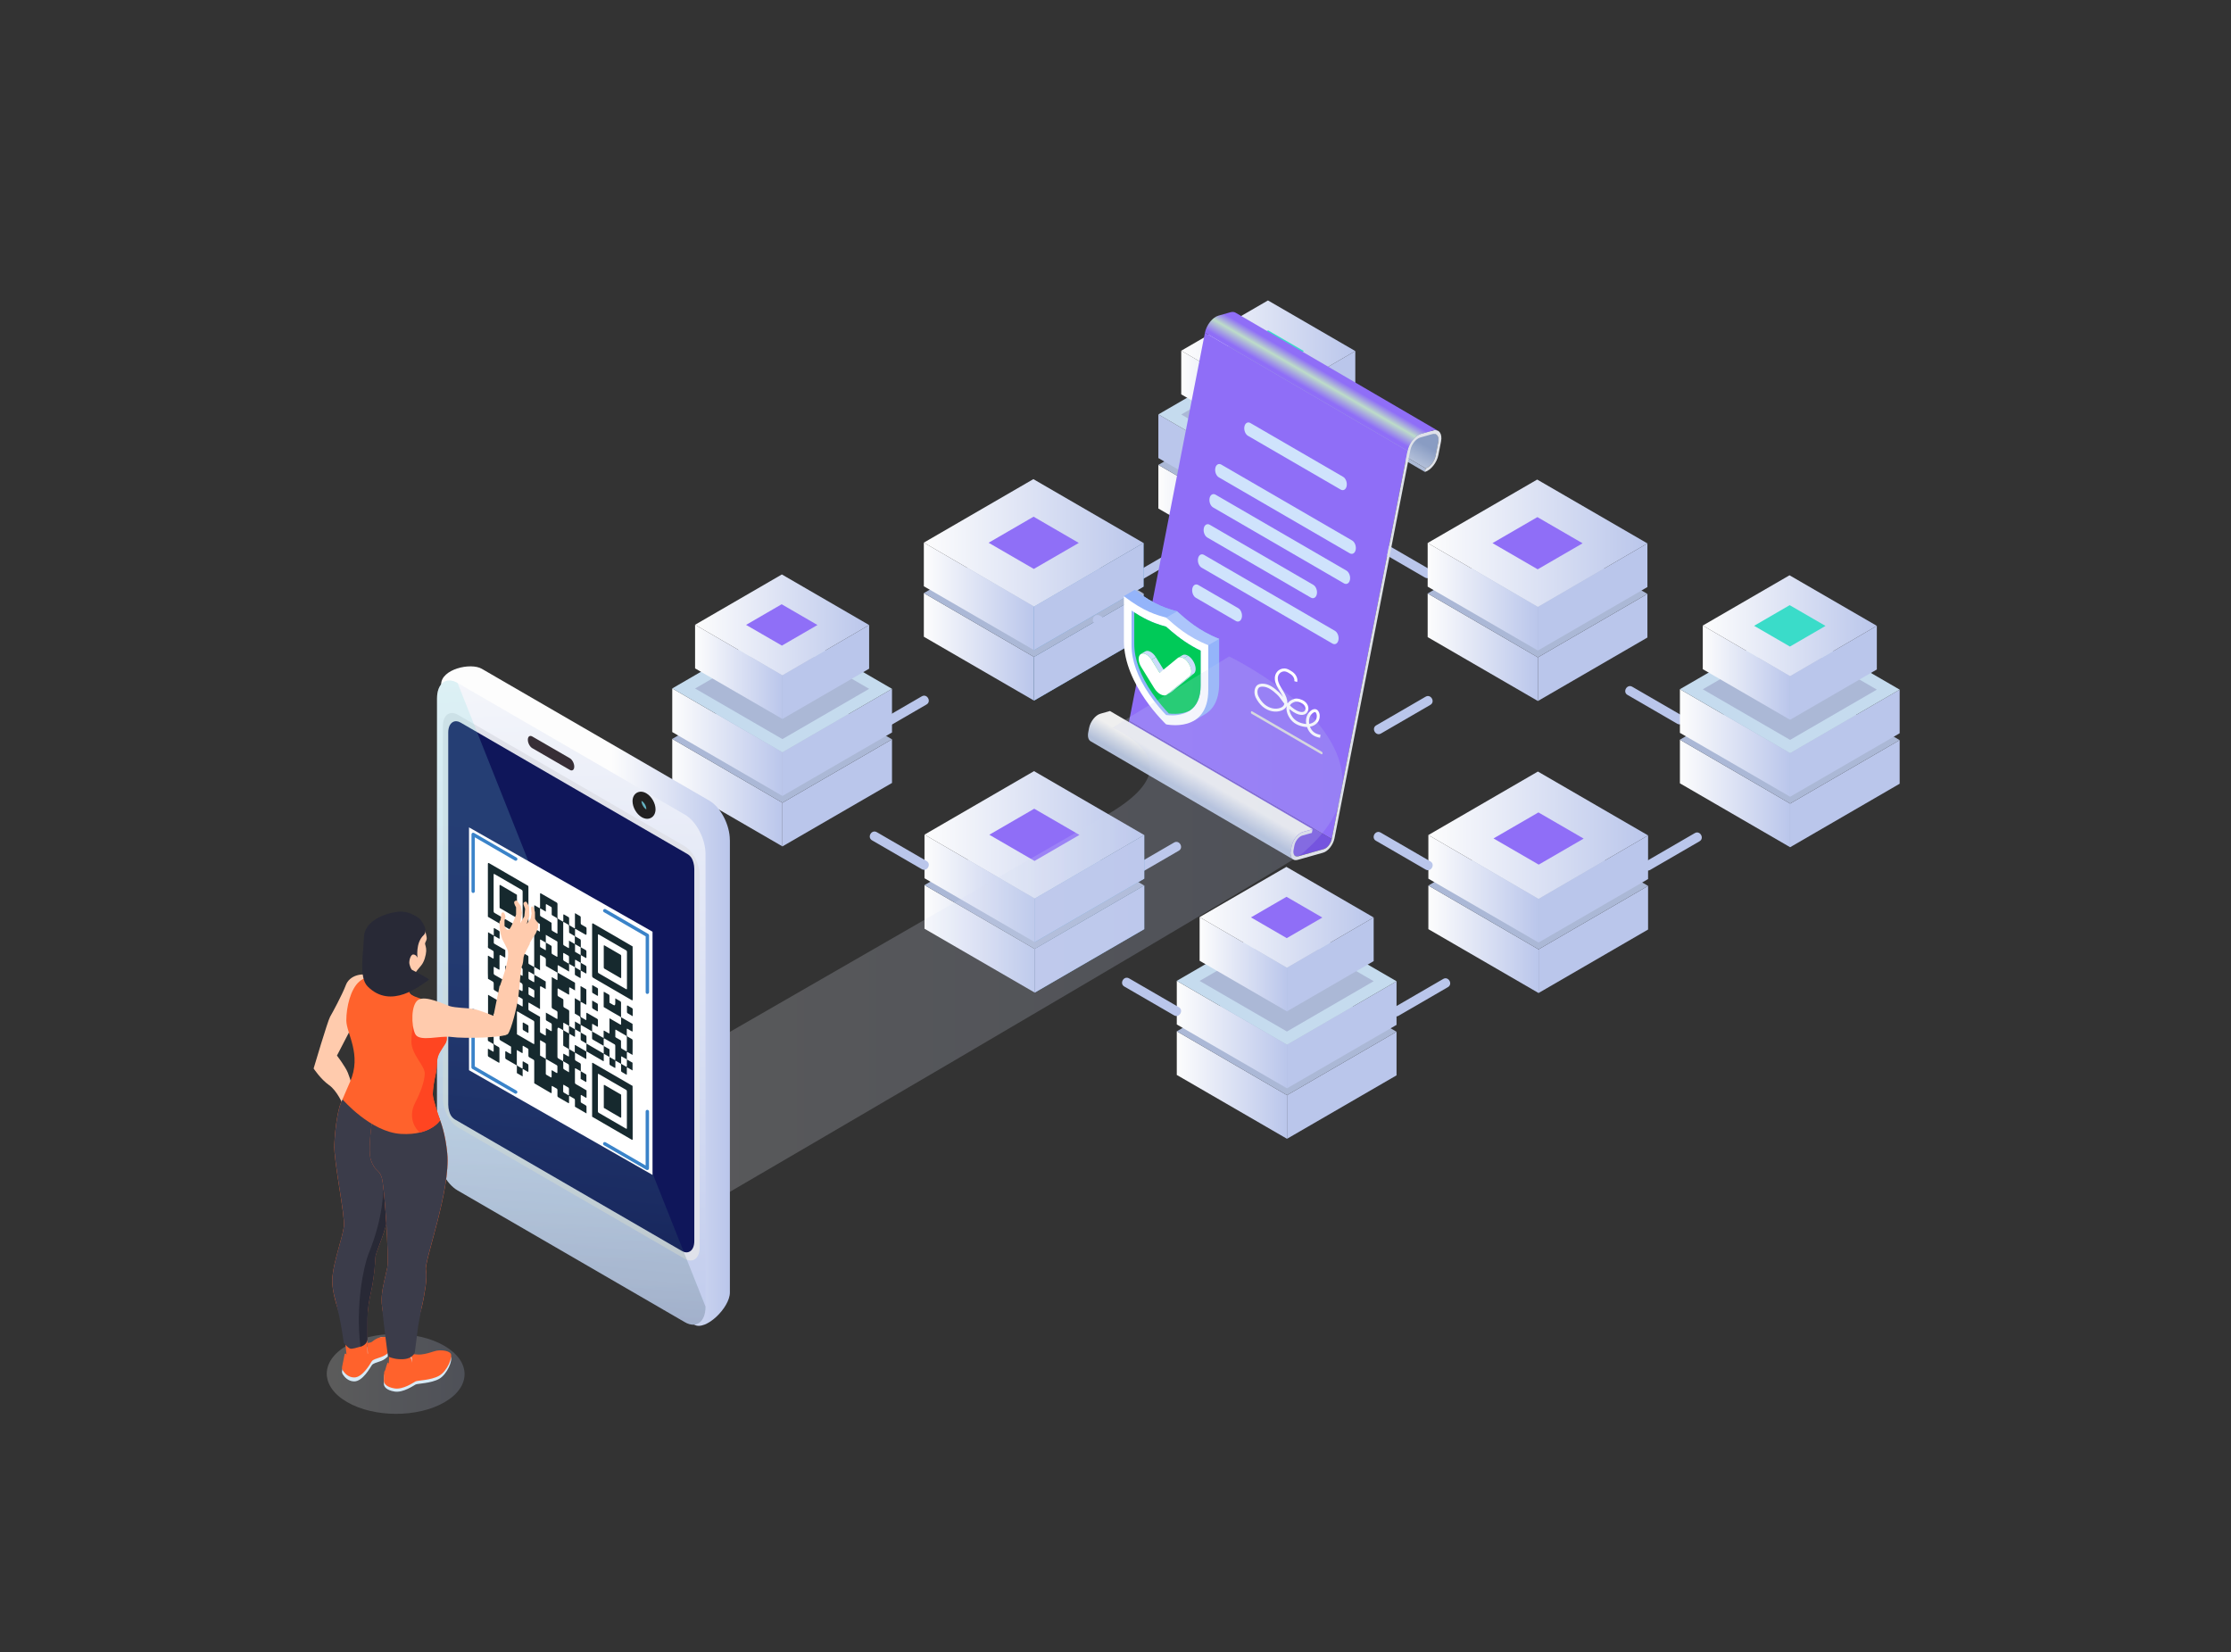 <svg width="505" height="374" viewBox="0 0 505 374" fill="none" xmlns="http://www.w3.org/2000/svg">
<rect x="0" y="0" width="505" height="374" fill="#333333" stroke="none"/>
<g clip-path="url(#clip0_326_26994)">
<path d="M287.155 129.549L262.204 115.095V105.218L287.155 119.672V129.549Z" fill="url(#paint0_linear_326_26994)"/>
<path d="M287.154 129.549L311.946 115.179V105.303L287.154 119.672V129.549Z" fill="url(#paint1_linear_326_26994)"/>
<path d="M287.155 119.672L262.204 105.218L286.996 90.849L311.947 105.302L287.155 119.672Z" fill="#ABB8D6"/>
<path d="M287.155 118.124L262.204 103.671V93.794L287.155 108.248V118.124Z" fill="url(#paint2_linear_326_26994)"/>
<path d="M287.154 118.125L311.946 103.755V93.878L287.154 108.248V118.125Z" fill="url(#paint3_linear_326_26994)"/>
<path d="M287.155 108.248L262.204 93.794L286.996 79.424L311.947 93.878L287.155 108.248Z" fill="#C5DBEE"/>
<path d="M287.136 105.256L267.381 93.812L287.014 82.426L306.779 93.878L287.136 105.256Z" fill="#ABB8D6"/>
<path d="M287.136 100.707L267.381 89.254V79.377L287.136 90.83V100.707Z" fill="url(#paint4_linear_326_26994)"/>
<path d="M287.136 100.707L306.779 89.329V79.453L287.136 90.83V100.707Z" fill="url(#paint5_linear_326_26994)"/>
<path d="M287.136 90.83L267.381 79.377L287.014 68L306.779 79.452L287.136 90.83Z" fill="url(#paint6_linear_326_26994)"/>
<path d="M295.154 79.462L287.099 84.133L278.997 79.434L287.052 74.772L295.154 79.462Z" fill="#3ADCC9"/>
<path d="M255.654 199.023C259.383 196.866 263.111 194.699 266.83 192.542C268.017 191.857 266.942 190 265.756 190.694C262.027 192.851 258.299 195.018 254.579 197.175C253.392 197.86 254.467 199.717 255.654 199.023Z" fill="url(#paint7_linear_326_26994)"/>
<path d="M255.495 132.925C259.223 130.768 262.952 128.601 266.671 126.444C267.858 125.759 266.783 123.902 265.597 124.596C261.868 126.753 258.139 128.92 254.42 131.077C253.233 131.762 254.308 133.619 255.495 132.925Z" fill="url(#paint8_linear_326_26994)"/>
<path d="M311.292 124.193C315.04 126.369 318.796 128.536 322.544 130.712C323.73 131.406 324.814 129.549 323.618 128.864C319.871 126.688 316.114 124.521 312.367 122.345C311.18 121.651 310.096 123.508 311.292 124.193Z" fill="url(#paint9_linear_326_26994)"/>
<path d="M368.399 157.284C372.146 159.46 375.903 161.626 379.65 163.803C380.837 164.497 381.921 162.639 380.725 161.955C376.977 159.779 373.221 157.612 369.473 155.436C368.287 154.742 367.203 156.599 368.399 157.284Z" fill="url(#paint10_linear_326_26994)"/>
<path d="M373.52 196.893C377.249 194.736 380.977 192.569 384.697 190.412C385.883 189.727 384.809 187.87 383.622 188.564C379.893 190.722 376.165 192.888 372.445 195.046C371.259 195.73 372.333 197.587 373.52 196.893Z" fill="url(#paint11_linear_326_26994)"/>
<path d="M316.573 229.9C320.301 227.743 324.03 225.576 327.749 223.419C328.936 222.734 327.861 220.877 326.675 221.571C322.946 223.729 319.217 225.895 315.498 228.052C314.311 228.737 315.386 230.594 316.573 229.9Z" fill="url(#paint12_linear_326_26994)"/>
<path d="M198.547 165.931C202.276 163.774 206.005 161.608 209.724 159.45C210.911 158.766 209.836 156.908 208.649 157.602C204.921 159.76 201.192 161.926 197.473 164.084C196.286 164.768 197.361 166.626 198.547 165.931Z" fill="url(#paint13_linear_326_26994)"/>
<path d="M234.058 158.569L209.116 144.115V134.238L234.058 148.692V158.569Z" fill="url(#paint14_linear_326_26994)"/>
<path d="M234.058 158.569L258.849 144.199V134.323L234.058 148.692V158.569Z" fill="#5A97CC"/>
<path d="M234.058 158.569L258.849 144.199V134.323L234.058 148.692V158.569Z" fill="url(#paint15_linear_326_26994)"/>
<path d="M234.058 148.692L209.116 134.238L233.908 119.869L258.849 134.323L234.058 148.692Z" fill="#ABB8D6"/>
<path d="M177.11 191.566L152.169 177.112V167.236L177.11 181.69V191.566Z" fill="url(#paint16_linear_326_26994)"/>
<path d="M177.11 191.566L201.912 177.206V167.33L177.11 181.69V191.566Z" fill="url(#paint17_linear_326_26994)"/>
<path d="M177.11 181.69L152.169 167.236L176.961 152.866L201.911 167.329L177.11 181.69Z" fill="#ABB8D6"/>
<path d="M348.11 158.663L372.902 144.293V134.417L348.11 148.786V158.663Z" fill="url(#paint18_linear_326_26994)"/>
<path d="M348.111 148.786V158.662L323.16 144.199V134.322L348.111 148.786Z" fill="url(#paint19_linear_326_26994)"/>
<path d="M372.903 134.416L348.111 148.786L323.16 134.322L347.952 119.962L372.903 134.416Z" fill="#ABB8D6"/>
<path d="M348.261 224.751L373.053 210.382V200.505L348.261 214.874V224.751Z" fill="url(#paint20_linear_326_26994)"/>
<path d="M348.261 214.874V224.751L323.319 210.297V200.42L348.261 214.874Z" fill="url(#paint21_linear_326_26994)"/>
<path d="M373.052 200.505L348.261 214.874L323.319 200.42L348.111 186.051L373.052 200.505Z" fill="#ABB8D6"/>
<path d="M234.216 224.657L259.008 210.297V200.42L234.216 214.78V224.657Z" fill="#5A97CC"/>
<path d="M234.216 224.657L259.008 210.297V200.42L234.216 214.78V224.657Z" fill="url(#paint22_linear_326_26994)"/>
<path d="M234.216 214.781V224.657L209.266 210.203V200.327L234.216 214.781Z" fill="url(#paint23_linear_326_26994)"/>
<path d="M259.008 200.42L234.216 214.78L209.266 200.326L234.057 185.957L259.008 200.42Z" fill="#ABB8D6"/>
<path d="M234.058 147.144L209.116 132.691V122.814L234.058 137.268V147.144Z" fill="url(#paint24_linear_326_26994)"/>
<path d="M234.058 147.145L258.849 132.775V122.898L234.058 137.268V147.145Z" fill="#5A97CC"/>
<path d="M234.058 147.145L258.849 132.775V122.898L234.058 137.268V147.145Z" fill="url(#paint25_linear_326_26994)"/>
<path d="M234.058 137.268L209.116 122.814L233.908 108.444L258.849 122.898L234.058 137.268Z" fill="url(#paint26_linear_326_26994)"/>
<path d="M177.11 180.151L152.169 165.688V155.812L177.11 170.265V180.151Z" fill="url(#paint27_linear_326_26994)"/>
<path d="M177.11 180.151L201.912 165.782V155.905L177.11 170.265V180.151Z" fill="url(#paint28_linear_326_26994)"/>
<path d="M177.11 170.265L152.169 155.811L176.961 141.442L201.911 155.905L177.11 170.265Z" fill="#C5DBEE"/>
<path d="M177.101 167.282L157.337 155.83L176.98 144.453L196.735 155.905L177.101 167.282Z" fill="#ABB8D6"/>
<path d="M348.11 147.239L372.902 132.869V122.993L348.11 137.362V147.239Z" fill="url(#paint29_linear_326_26994)"/>
<path d="M348.111 137.362V147.238L323.16 132.775V122.898L348.111 137.362Z" fill="url(#paint30_linear_326_26994)"/>
<path d="M372.903 122.992L348.111 137.362L323.16 122.899L347.952 108.539L372.903 122.992Z" fill="url(#paint31_linear_326_26994)"/>
<path d="M348.261 213.327L373.053 198.957V189.081L348.261 203.45V213.327Z" fill="url(#paint32_linear_326_26994)"/>
<path d="M348.261 203.45V213.327L323.319 198.873V188.996L348.261 203.45Z" fill="url(#paint33_linear_326_26994)"/>
<path d="M373.052 189.08L348.261 203.45L323.319 188.996L348.111 174.626L373.052 189.08Z" fill="url(#paint34_linear_326_26994)"/>
<path d="M405.208 191.753L380.258 177.29V167.414L405.208 181.877V191.753Z" fill="url(#paint35_linear_326_26994)"/>
<path d="M405.208 191.754L430 177.384V167.508L405.208 181.877V191.754Z" fill="url(#paint36_linear_326_26994)"/>
<path d="M405.208 181.877L380.258 167.414L405.059 153.054L430 167.508L405.208 181.877Z" fill="#ABB8D6"/>
<path d="M405.208 180.329L380.258 165.866V155.989L405.208 170.453V180.329Z" fill="url(#paint37_linear_326_26994)"/>
<path d="M405.208 180.33L430 165.96V156.083L405.208 170.453V180.33Z" fill="url(#paint38_linear_326_26994)"/>
<path d="M405.208 170.453L380.258 155.989L405.059 141.629L430 156.083L405.208 170.453Z" fill="#C5DBEE"/>
<path d="M405.199 167.461L385.435 156.008L405.068 144.631L424.832 156.083L405.199 167.461Z" fill="#ABB8D6"/>
<path d="M405.199 162.912L385.435 151.459V141.583L405.199 153.035V162.912Z" fill="url(#paint39_linear_326_26994)"/>
<path d="M405.199 162.911L424.833 151.525V141.648L405.199 153.035V162.911Z" fill="url(#paint40_linear_326_26994)"/>
<path d="M405.199 153.035L385.435 141.582L405.068 130.205L424.832 141.648L405.199 153.035Z" fill="url(#paint41_linear_326_26994)"/>
<path d="M413.217 141.667L405.162 146.338L397.051 141.639L405.106 136.968L413.217 141.667Z" fill="#3ADCC9"/>
<path d="M291.323 257.748L266.372 243.295V233.418L291.323 247.872V257.748Z" fill="url(#paint42_linear_326_26994)"/>
<path d="M291.322 257.748L316.114 243.388V233.512L291.322 247.872V257.748Z" fill="url(#paint43_linear_326_26994)"/>
<path d="M291.323 247.872L266.372 233.418L291.164 219.048L316.115 233.512L291.323 247.872Z" fill="#ABB8D6"/>
<path d="M291.323 246.324L266.372 231.87V221.994L291.323 236.448V246.324Z" fill="url(#paint44_linear_326_26994)"/>
<path d="M291.322 246.324L316.114 231.964V222.087L291.322 236.447V246.324Z" fill="url(#paint45_linear_326_26994)"/>
<path d="M291.323 236.447L266.372 221.993L291.164 207.624L316.115 222.087L291.323 236.447Z" fill="#C5DBEE"/>
<path d="M291.304 233.465L271.54 222.012L291.183 210.635L310.938 222.078L291.304 233.465Z" fill="#ABB8D6"/>
<path d="M291.304 228.906L271.54 217.454V207.577L291.304 219.03V228.906Z" fill="url(#paint46_linear_326_26994)"/>
<path d="M291.305 228.906L310.938 217.529V207.652L291.305 219.03V228.906Z" fill="url(#paint47_linear_326_26994)"/>
<path d="M291.304 219.03L271.54 207.577L291.183 196.2L310.938 207.652L291.304 219.03Z" fill="url(#paint48_linear_326_26994)"/>
<path d="M299.322 207.671L291.267 212.332L283.165 207.633L291.211 202.972L299.322 207.671Z" fill="#8F6EF7"/>
<path d="M234.216 213.233L259.008 198.873V188.996L234.216 203.356V213.233Z" fill="#5A97CC"/>
<path d="M234.216 213.233L259.008 198.873V188.996L234.216 203.356V213.233Z" fill="url(#paint49_linear_326_26994)"/>
<path d="M234.216 203.356V213.233L209.266 198.779V188.902L234.216 203.356Z" fill="url(#paint50_linear_326_26994)"/>
<path d="M259.008 188.996L234.216 203.356L209.266 188.902L234.057 174.533L259.008 188.996Z" fill="url(#paint51_linear_326_26994)"/>
<path d="M177.101 162.724L157.337 151.281V141.404L177.101 152.847V162.724Z" fill="url(#paint52_linear_326_26994)"/>
<path d="M177.102 162.724L196.735 151.347V141.47L177.102 152.848V162.724Z" fill="url(#paint53_linear_326_26994)"/>
<path d="M177.101 152.847L157.337 141.404L176.98 130.018L196.735 141.47L177.101 152.847Z" fill="url(#paint54_linear_326_26994)"/>
<path d="M358.232 122.964L348.065 128.854L337.832 122.926L347.999 117.036L358.232 122.964Z" fill="#8F6EF7"/>
<path d="M244.187 122.88L234.011 128.77L223.778 122.842L233.955 116.942L244.187 122.88Z" fill="#8F6FF7"/>
<path d="M358.466 189.803L348.299 195.693L338.066 189.765L348.234 183.875L358.466 189.803Z" fill="#8F6EF7"/>
<path d="M244.337 188.968L234.17 194.858L223.938 188.93L234.105 183.04L244.337 188.968Z" fill="#8F6EF7"/>
<path d="M185.035 141.46L176.989 146.122L168.878 141.432L176.933 136.761L185.035 141.46Z" fill="#8F6FF7"/>
<path d="M247.878 141.189C255.036 145.334 262.204 149.489 269.362 153.635C270.549 154.329 271.633 152.472 270.437 151.787C263.279 147.642 256.111 143.486 248.953 139.341C247.766 138.647 246.682 140.504 247.878 141.189Z" fill="url(#paint55_linear_326_26994)"/>
<path d="M197.398 190.197C201.145 192.373 204.902 194.54 208.649 196.716C209.845 197.41 210.92 195.553 209.724 194.868C205.976 192.692 202.22 190.525 198.472 188.349C197.276 187.655 196.202 189.512 197.398 190.197Z" fill="url(#paint56_linear_326_26994)"/>
<path d="M312.591 166.016C316.32 163.859 320.049 161.692 323.768 159.535C324.955 158.85 323.88 156.993 322.693 157.687C318.965 159.844 315.236 162.011 311.517 164.168C310.33 164.853 311.405 166.71 312.591 166.016Z" fill="url(#paint57_linear_326_26994)"/>
<path d="M311.452 190.291C315.199 192.467 318.955 194.633 322.703 196.809C323.89 197.503 324.974 195.646 323.777 194.962C320.03 192.786 316.274 190.619 312.526 188.443C311.339 187.749 310.255 189.606 311.452 190.291Z" fill="url(#paint58_linear_326_26994)"/>
<path d="M254.504 223.288C258.252 225.464 262.008 227.63 265.755 229.806C266.942 230.5 268.026 228.643 266.83 227.959C263.083 225.783 259.326 223.616 255.579 221.44C254.392 220.746 253.308 222.603 254.504 223.288Z" fill="url(#paint59_linear_326_26994)"/>
<path d="M255.588 163.155C255.392 164.178 254.588 165.191 253.794 165.416L248.019 167.048C247.748 167.123 247.524 167.095 247.337 166.992L293.201 193.742C293.379 193.845 293.612 193.873 293.883 193.798L299.659 192.166C300.453 191.941 301.247 190.928 301.453 189.906L255.588 163.155Z" fill="#7554DF"/>
<path d="M251.252 160.923L249.094 161.533C247.954 161.852 246.804 163.315 246.515 164.788L246.328 165.763C246.141 166.739 246.374 167.48 246.879 167.78L292.743 194.53C292.229 194.23 291.996 193.489 292.183 192.514L292.37 191.538C292.659 190.056 293.818 188.602 294.949 188.283L297.107 187.674L251.243 160.923H251.252Z" fill="url(#paint60_linear_326_26994)"/>
<path d="M322.544 106.822L276.68 80.062L276.839 79.246L322.703 105.997L322.544 106.822Z" fill="#ACBAD5"/>
<path d="M325.077 98.315L279.212 71.564C279.661 71.827 279.867 72.474 279.698 73.337L279.1 76.385C278.848 77.68 277.829 78.965 276.839 79.246L322.703 105.997C323.703 105.715 324.712 104.43 324.965 103.136L325.563 100.088C325.731 99.234 325.525 98.578 325.077 98.315Z" fill="url(#paint61_linear_326_26994)"/>
<path d="M301.453 189.906L255.589 163.155L272.746 75.297L318.61 102.048L301.453 189.906Z" fill="#8F6EF7"/>
<path d="M324.376 97.424C325.721 97.049 326.534 98.165 326.189 99.909L325.591 102.958C325.254 104.702 323.88 106.437 322.535 106.813L322.694 105.997C323.694 105.715 324.703 104.43 324.955 103.136L325.553 100.087C325.805 98.793 325.198 97.968 324.207 98.249L321.497 99.018C320.498 99.3 319.488 100.585 319.236 101.879L302.07 189.737C301.78 191.21 300.621 192.673 299.49 192.992L293.715 194.624C292.575 194.943 291.893 194.005 292.183 192.532L292.37 191.557C292.659 190.075 293.818 188.621 294.949 188.302L297.108 187.692L296.949 188.508L294.79 189.118C293.996 189.343 293.192 190.356 292.996 191.378L292.809 192.354C292.613 193.376 293.089 194.033 293.874 193.808L299.649 192.176C300.444 191.951 301.238 190.938 301.444 189.915L318.61 102.057C318.946 100.313 320.32 98.577 321.666 98.202L324.376 97.433V97.424Z" fill="#DFE2E9"/>
<path d="M279.67 70.767C279.361 70.589 278.969 70.542 278.511 70.673L275.801 71.442C274.455 71.818 273.091 73.553 272.745 75.297L318.61 102.048C318.946 100.303 320.32 98.568 321.665 98.193L324.375 97.424C324.833 97.292 325.226 97.339 325.534 97.517L279.67 70.767Z" fill="url(#paint62_linear_326_26994)"/>
<path d="M303.471 110.808L282.482 98.634C281.884 98.287 281.529 97.358 281.679 96.561C281.828 95.764 282.436 95.398 283.034 95.745L304.022 107.92C304.62 108.267 304.975 109.195 304.826 109.992C304.676 110.79 304.069 111.155 303.471 110.808Z" fill="#CFE3FC"/>
<path d="M305.518 125.225L275.894 108.041C275.296 107.694 274.941 106.766 275.091 105.969C275.24 105.171 275.848 104.806 276.446 105.153L306.069 122.336C306.667 122.683 307.022 123.612 306.873 124.409C306.723 125.206 306.116 125.572 305.518 125.225Z" fill="#CFE3FC"/>
<path d="M304.219 132.034L274.596 114.851C273.998 114.504 273.642 113.575 273.792 112.778C273.941 111.981 274.549 111.615 275.147 111.962L304.77 129.145C305.368 129.493 305.723 130.421 305.574 131.218C305.424 132.016 304.817 132.381 304.219 132.034Z" fill="#CFE3FC"/>
<path d="M296.724 135.261L273.287 121.661C272.689 121.314 272.334 120.385 272.483 119.588C272.633 118.79 273.24 118.425 273.838 118.772L297.275 132.372C297.873 132.719 298.228 133.648 298.079 134.445C297.929 135.242 297.322 135.608 296.724 135.261Z" fill="#CFE3FC"/>
<path d="M301.611 145.663L271.988 128.479C271.39 128.132 271.035 127.204 271.185 126.407C271.334 125.609 271.941 125.244 272.54 125.591L302.163 142.774C302.761 143.121 303.116 144.049 302.966 144.847C302.817 145.644 302.209 146.01 301.611 145.663Z" fill="#CFE3FC"/>
<path d="M299.098 170.706L283.314 161.552C283.202 161.486 283.127 161.308 283.155 161.149C283.183 160.989 283.305 160.923 283.417 160.989L299.2 170.144C299.313 170.209 299.387 170.387 299.359 170.547C299.331 170.706 299.21 170.772 299.098 170.706Z" fill="#DBDBDB"/>
<path d="M279.744 140.551L270.689 135.298C270.091 134.951 269.736 134.023 269.886 133.225C270.035 132.428 270.643 132.062 271.241 132.409L280.296 137.662C280.894 138.009 281.249 138.938 281.099 139.735C280.95 140.532 280.343 140.898 279.744 140.551Z" fill="#CFE3FC"/>
<path d="M298.808 166.982C297.294 166.738 296.322 165.941 295.855 164.553C295.659 164.553 295.509 164.534 295.435 164.525C293.874 164.319 292.706 163.671 291.968 162.583C291.36 161.692 291.089 160.689 291.239 159.873C291.239 159.873 291.22 159.863 291.22 159.854C291.014 160.285 290.631 160.604 290.08 160.82C288.725 161.336 287.099 161.008 285.828 159.948C285.202 159.422 284.669 158.719 284.268 157.912C283.838 157.049 283.866 156.027 284.324 155.361C284.763 154.723 285.566 154.751 285.828 154.742C287.239 154.761 288.417 155.68 289.473 156.665C289.856 157.021 290.145 157.387 290.426 157.772C290.295 157.462 290.108 157.124 289.893 156.759L289.734 156.505C289.202 155.652 288.66 154.77 288.575 153.785C288.445 152.313 289.454 151.412 290.463 151.309C291.033 151.243 291.463 151.412 291.94 151.675C292.341 151.9 292.799 152.172 293.164 152.632C293.519 153.082 293.79 153.785 293.612 154.357L292.977 154.161C293.061 153.879 292.921 153.401 292.64 153.044C292.351 152.679 291.977 152.463 291.622 152.256C291.173 152.003 290.874 151.928 290.529 151.966C289.837 152.041 289.146 152.679 289.239 153.72C289.304 154.545 289.809 155.361 290.295 156.14L290.454 156.393C291.099 157.453 291.416 158.325 291.388 159.047C291.426 159.085 291.454 159.132 291.491 159.169C291.641 158.925 291.837 158.728 292.089 158.578C292.369 158.409 292.687 158.241 293.042 158.156C293.715 158.006 294.65 158.259 295.313 158.756C295.79 159.113 296.098 159.629 296.154 160.154C296.201 160.585 296.079 161.008 295.799 161.336C295.257 161.974 293.949 162.171 292.042 160.623C291.977 160.567 291.912 160.52 291.846 160.464C291.874 161.008 292.108 161.627 292.5 162.199C293.136 163.127 294.117 163.671 295.5 163.85C295.528 163.85 295.584 163.859 295.668 163.868C295.537 163.062 295.659 162.255 296.014 161.655C296.201 161.326 296.902 160.407 297.715 160.501C298.004 160.529 298.388 160.707 298.621 161.373C298.855 162.058 298.677 162.883 298.388 163.306C297.874 164.065 297.145 164.365 296.528 164.478C296.818 165.256 297.397 166.073 298.902 166.316L298.799 166.973L298.808 166.982ZM297.631 161.167C297.304 161.167 296.799 161.655 296.603 162.002C296.313 162.49 296.229 163.165 296.35 163.84C296.846 163.756 297.444 163.531 297.846 162.94C298.042 162.658 298.154 162.039 298.004 161.598C297.939 161.411 297.827 161.186 297.659 161.167C297.649 161.167 297.64 161.167 297.631 161.167ZM291.986 159.685C292.136 159.826 292.295 159.966 292.472 160.117C293.902 161.28 294.949 161.345 295.304 160.923C295.463 160.736 295.528 160.501 295.5 160.248C295.463 159.901 295.248 159.563 294.911 159.31C294.407 158.925 293.659 158.719 293.182 158.822C292.921 158.878 292.669 159.019 292.435 159.16C292.229 159.282 292.08 159.46 291.977 159.685H291.986ZM285.772 155.408C285.305 155.408 285.024 155.511 284.866 155.746C284.548 156.205 284.548 156.974 284.866 157.612C285.221 158.325 285.716 158.972 286.258 159.432C287.342 160.342 288.716 160.632 289.846 160.201C290.323 160.023 290.594 159.751 290.697 159.366C290.697 159.338 290.715 159.3 290.715 159.272C290.501 159 290.314 158.747 290.136 158.494C289.8 158.015 289.473 157.565 289.024 157.153C288.062 156.262 287.006 155.427 285.819 155.408H285.772Z" fill="white"/>
<path d="M254.401 134.951L256.859 133.525C261.503 137.071 264.326 137.784 266.409 138.346C268.493 140.194 271.316 142.764 275.96 144.593V154.704C275.96 158.784 274.353 160.829 272.465 161.833L270.017 163.259L270.157 162.593C268.166 162.921 266.419 162.527 266.419 162.527C266.419 162.527 256.868 153.598 256.868 143.646V137.699L254.411 134.951H254.401Z" fill="#94B4FA"/>
<path d="M275.96 144.603L273.502 146.029L268.241 144.584L263.942 139.772L266.4 138.347C268.484 140.194 271.306 142.764 275.95 144.593L275.96 144.603Z" fill="#ACC5FB"/>
<path d="M254.672 134.792L256.859 133.525C261.503 137.071 264.325 137.784 266.409 138.346L263.951 139.772H258.69L254.392 134.951L254.663 134.801L254.672 134.792Z" fill="#94B4FA"/>
<path d="M263.952 139.772C266.036 141.62 268.858 144.19 273.502 146.019V156.13C273.502 166.082 263.952 163.943 263.952 163.943C263.952 163.943 254.401 155.014 254.401 145.062V134.951C259.046 138.497 261.868 139.209 263.952 139.772Z" fill="white"/>
<path d="M263.951 161.833C264.718 161.927 266.232 162.03 267.717 161.57C270.409 160.754 271.773 158.588 271.773 155.126V147.257C271.138 146.947 270.521 146.619 269.913 146.272C267.334 144.781 265.4 143.111 263.951 141.826C262.503 141.432 260.569 140.86 257.99 139.359C257.382 139.012 256.765 138.618 256.13 138.187V146.056C256.13 149.517 257.494 153.269 260.186 157.199C261.671 159.375 263.185 161.026 263.951 161.823V161.833Z" fill="#94B4FA"/>
<path d="M264.568 161.476C263.801 160.688 262.288 159.028 260.802 156.852C258.11 152.913 256.746 149.161 256.746 145.709V138.6C257.167 138.872 257.587 139.125 257.989 139.369C260.568 140.869 262.502 141.442 263.951 141.836C265.399 143.121 267.334 144.79 269.913 146.281C270.52 146.628 271.137 146.966 271.773 147.266V155.136C271.773 157.846 270.932 159.76 269.277 160.857C268.978 160.998 268.67 161.12 268.334 161.223C266.848 161.673 265.334 161.579 264.568 161.486V161.476Z" fill="#00CA58"/>
<path d="M265.074 156.674L264.083 157.256C264.083 157.256 264.167 157.2 264.214 157.171L265.204 156.59C265.204 156.59 265.12 156.656 265.074 156.674Z" fill="#BEB7C8"/>
<path d="M258.252 148.007L259.243 147.426C259.579 147.229 260.027 147.285 260.476 147.548C260.887 147.792 261.308 148.195 261.635 148.73L260.644 149.311C260.308 148.777 259.897 148.364 259.485 148.129C259.037 147.867 258.588 147.81 258.252 148.007Z" fill="#CBDCF9"/>
<path d="M260.653 149.321L261.644 148.739L263.475 151.703L262.485 152.285L260.653 149.321Z" fill="#CBDCF9"/>
<path d="M269.25 153.044L270.241 152.463L265.195 156.59L264.204 157.171L269.25 153.044Z" fill="#CBDCF9"/>
<path d="M266.681 148.861L267.671 148.279C268.008 148.082 268.456 148.139 268.914 148.401L267.924 148.983C267.475 148.72 267.017 148.664 266.681 148.861Z" fill="#CBDCF9"/>
<path d="M267.924 148.983L268.914 148.401C269.307 148.626 269.69 149.002 270.017 149.499C270.755 150.634 270.858 151.966 270.241 152.463L269.251 153.044C269.868 152.547 269.765 151.225 269.027 150.08C268.699 149.583 268.316 149.208 267.924 148.983Z" fill="#CBDCF9"/>
<path d="M267.924 148.983C268.316 149.208 268.699 149.583 269.026 150.08C269.765 151.215 269.867 152.547 269.251 153.044L264.204 157.171C263.793 157.509 263.204 157.453 262.616 157.115C262.13 156.833 261.644 156.355 261.251 155.717L258.317 150.962C257.607 149.808 257.551 148.504 258.196 148.054C258.541 147.81 259.018 147.867 259.495 148.139C259.906 148.383 260.326 148.786 260.653 149.32L262.485 152.284L266.578 148.936C266.924 148.655 267.419 148.692 267.924 148.983Z" fill="white"/>
<path opacity="0.2" d="M278.221 148.58L251.831 164.665C263.026 170.265 263.54 176.671 251.13 184.081L109.463 265.646C96.772 274.866 138.217 277.998 136.796 286.327C136.796 286.327 294.883 194.295 295.116 192.86C322.132 169.543 278.23 148.58 278.23 148.58H278.221Z" fill="url(#paint63_linear_326_26994)"/>
<path opacity="0.2" d="M100.623 317.373C94.549 320.891 84.681 320.872 78.569 317.336C72.458 313.8 72.43 308.069 78.504 304.552C84.578 301.034 94.446 301.053 100.558 304.589C106.669 308.125 106.697 313.856 100.623 317.373Z" fill="url(#paint64_linear_326_26994)"/>
<path d="M165.214 190.14V290.914V292.546C165.214 295.979 159.729 301.306 157.159 299.824L109.07 266.227C106.501 264.745 104.426 260.749 104.426 257.316L99.856 154.901C99.856 151.468 106.51 149.893 109.07 151.375L114.584 154.573L160.56 181.211C163.121 182.702 165.205 186.688 165.205 190.121L165.214 190.14Z" fill="url(#paint65_linear_326_26994)"/>
<path d="M159.701 193.329V294.103V295.735C159.701 299.168 157.626 300.744 155.056 299.262L103.566 269.416C100.996 267.934 98.922 263.938 98.922 260.505V158.09C98.922 154.657 101.006 153.082 103.566 154.563L109.08 157.762L155.056 184.4C157.617 185.891 159.701 189.877 159.701 193.31V193.329Z" fill="url(#paint66_linear_326_26994)"/>
<path d="M100.249 248.622V164.375C100.249 161.852 101.772 160.698 103.66 161.786L154.963 191.51C156.851 192.598 158.374 195.534 158.374 198.047V282.294C158.374 284.817 156.851 285.971 154.963 284.883L103.66 255.159C101.772 254.071 100.249 251.135 100.249 248.622Z" fill="#E0E2EA"/>
<path d="M156.14 283.251C155.626 283.551 154.991 283.513 154.356 283.138L103.052 253.414C102.8 253.274 102.342 252.945 102.034 252.411C101.772 251.951 101.464 251.051 101.464 250.028V165.781C101.464 164.665 101.838 163.812 102.482 163.436C102.996 163.136 103.632 163.174 104.267 163.549L155.57 193.273C155.823 193.413 156.281 193.742 156.589 194.276C156.851 194.736 157.159 195.636 157.159 196.659V280.906C157.159 282.022 156.785 282.885 156.14 283.251Z" fill="#0F165A"/>
<path style="mix-blend-mode:lighten" opacity="0.2" d="M159.701 295.744C159.701 299.177 157.626 300.753 155.056 299.271L103.566 269.425C100.996 267.943 98.922 263.948 98.922 260.515V158.099C98.922 154.667 101.006 153.091 103.566 154.573L159.701 295.735V295.744Z" fill="url(#paint67_linear_326_26994)"/>
<path d="M128.993 174.26L120.471 169.327C119.929 169.008 119.48 168.164 119.48 167.432C119.48 166.7 119.92 166.372 120.471 166.682L128.993 171.615C129.535 171.934 129.984 172.778 129.984 173.51C129.984 174.242 129.545 174.57 128.993 174.26Z" fill="#372E36"/>
<path d="M147.375 183.171C147.375 184.184 146.664 184.588 145.786 184.081C144.907 183.575 144.197 182.346 144.197 181.333C144.197 180.32 144.907 179.917 145.786 180.423C146.664 180.93 147.375 182.158 147.375 183.171Z" fill="#64B2C0"/>
<path d="M146.496 185.319C146.104 185.319 145.683 185.197 145.272 184.963C144.076 184.269 143.179 182.712 143.179 181.333C143.179 180.479 143.534 179.785 144.151 179.429C144.767 179.072 145.543 179.11 146.291 179.541C147.487 180.236 148.384 181.793 148.384 183.171C148.384 184.025 148.029 184.719 147.412 185.075C147.132 185.235 146.823 185.319 146.496 185.319ZM145.207 181.267C145.207 181.98 145.721 182.871 146.291 183.199C146.356 182.524 145.842 181.633 145.281 181.305C145.253 181.286 145.235 181.277 145.216 181.267H145.207Z" fill="#222121"/>
<path d="M106.164 187.261V242.225L147.702 265.918V210.878L106.164 187.261Z" fill="white"/>
<path d="M146.534 224.957C146.739 224.957 146.917 224.788 146.917 224.573V211.704C146.917 211.563 146.842 211.441 146.73 211.376L137.086 205.785C136.908 205.682 136.675 205.739 136.563 205.926C136.46 206.104 136.516 206.339 136.703 206.451L146.15 211.929V224.582C146.15 224.788 146.319 224.967 146.534 224.967V224.957Z" fill="#3A83C9"/>
<path d="M146.534 264.82C146.599 264.82 146.665 264.801 146.721 264.773C146.842 264.707 146.908 264.576 146.908 264.445V251.576C146.908 251.37 146.74 251.191 146.525 251.191C146.31 251.191 146.142 251.36 146.142 251.576V263.788L137.077 258.536C136.9 258.432 136.666 258.489 136.554 258.676C136.451 258.854 136.507 259.089 136.694 259.202L146.338 264.782C146.394 264.82 146.459 264.829 146.525 264.829L146.534 264.82Z" fill="#3A83C9"/>
<path d="M107.098 202.108C107.304 202.108 107.482 201.94 107.482 201.724V189.512L116.546 194.764C116.724 194.867 116.957 194.811 117.069 194.624C117.172 194.445 117.116 194.211 116.929 194.098L107.295 188.518C107.173 188.452 107.033 188.452 106.912 188.518C106.79 188.583 106.725 188.714 106.725 188.846V201.724C106.725 201.93 106.893 202.108 107.108 202.108H107.098Z" fill="#3A83C9"/>
<path d="M116.733 247.552C116.864 247.552 116.995 247.487 117.06 247.365C117.163 247.186 117.107 246.952 116.92 246.839L107.472 241.362V228.709C107.472 228.502 107.304 228.324 107.089 228.324C106.874 228.324 106.706 228.493 106.706 228.709V241.587C106.706 241.728 106.781 241.85 106.893 241.915L116.527 247.496C116.584 247.534 116.649 247.543 116.714 247.543L116.733 247.552Z" fill="#3A83C9"/>
<path d="M131.413 217.913C131.413 217.913 131.413 217.913 131.413 217.903V217.913ZM113.051 234.983C113.051 235.227 113.141 235.402 113.322 235.509C114.116 235.978 114.892 236.4 115.686 236.897C115.686 237.441 115.686 237.966 115.686 238.473C115.686 238.52 115.583 238.557 115.536 238.529C114.088 237.807 114.424 237.385 114.368 239.326C114.368 239.542 114.406 239.645 114.583 239.748C115.284 240.142 115.985 240.555 116.676 240.958C117.05 241.183 116.994 241.099 116.994 241.587C116.994 242.009 116.994 242.421 116.994 242.872C117.433 243.125 117.854 243.369 118.302 243.631V241.906C118.676 242.121 119.031 242.309 119.377 242.534C119.564 242.656 119.62 242.6 119.611 242.356C119.592 241.952 119.611 241.559 119.611 241.174C119.611 240.996 119.583 240.893 119.433 240.808C119.115 240.639 118.788 240.452 118.471 240.255C118.331 240.17 118.302 240.227 118.302 240.395C118.302 240.827 118.302 241.249 118.302 241.68C118.302 241.849 118.265 241.887 118.134 241.812C117.798 241.615 117.471 241.418 117.134 241.23C117.05 241.183 116.985 241.136 116.985 240.986C116.985 239.889 116.985 238.792 116.985 237.647C117.377 237.882 117.751 238.088 118.144 238.323C118.256 238.398 118.302 238.36 118.302 238.201C118.302 237.75 118.302 237.31 118.302 236.859C118.302 236.7 118.331 236.644 118.461 236.728C118.788 236.925 119.115 237.113 119.443 237.3C119.564 237.366 119.611 237.45 119.611 237.619C119.611 238.041 119.611 238.482 119.611 238.904C119.611 239.12 119.667 239.214 119.816 239.298C120.115 239.458 120.405 239.654 120.704 239.805C120.891 239.898 120.928 240.02 120.928 240.245C120.928 241.887 120.928 243.528 120.928 245.179C122.171 245.939 123.395 246.605 124.638 247.355C124.825 247.458 124.881 247.44 124.872 247.177C124.853 246.774 124.872 246.389 124.872 245.986C124.872 245.807 124.9 245.742 125.049 245.826C125.367 246.023 125.676 246.201 125.993 246.37C126.133 246.445 126.18 246.548 126.18 246.736C126.18 247.158 126.18 247.599 126.18 248.021C126.18 248.171 126.218 248.256 126.339 248.321C127.105 248.762 127.881 249.203 128.647 249.662C128.778 249.737 128.806 249.681 128.806 249.522C128.806 249.09 128.806 248.668 128.806 248.237C128.806 248.059 128.843 248.012 128.984 248.096C129.301 248.293 129.628 248.481 129.946 248.649C130.105 248.734 130.142 248.837 130.142 249.034C130.142 249.512 130.142 249.991 130.142 250.488C131.021 250.994 131.881 251.491 132.759 252.007C132.759 251.473 132.759 250.947 132.759 250.422C132.759 250.366 132.656 250.225 132.6 250.188C132.282 249.991 131.955 249.803 131.638 249.625C131.497 249.55 131.441 249.456 131.451 249.269C131.46 248.856 131.46 248.434 131.451 248.012C131.451 247.815 131.497 247.787 131.638 247.871C131.955 248.068 132.264 248.227 132.581 248.424C132.722 248.509 132.768 248.471 132.768 248.274C132.768 247.787 132.768 247.299 132.768 246.792C131.965 246.286 131.17 245.854 130.367 245.385C130.189 245.282 130.142 245.179 130.142 244.945C130.142 243.96 130.142 242.975 130.142 241.981C130.142 241.784 130.18 241.737 130.339 241.831C130.712 242.056 131.086 242.253 131.469 242.468C131.469 241.999 131.451 241.521 131.469 241.061C131.469 240.818 131.432 240.686 131.226 240.583C130.937 240.442 130.647 240.245 130.367 240.095C130.217 240.011 130.152 239.927 130.152 239.711C130.161 239.223 130.152 238.726 130.152 238.229C129.778 238.013 129.395 237.779 129.021 237.572C128.871 237.488 128.825 237.403 128.825 237.197C128.843 236.128 128.797 235.012 128.853 233.961C129.236 234.186 129.61 234.393 129.984 234.618C130.114 234.702 130.161 234.665 130.161 234.486C130.161 233.98 130.161 233.483 130.161 232.976C129.731 232.723 129.301 232.479 128.853 232.217C128.825 231.1 128.853 230.04 128.843 228.943C128.843 228.746 128.797 228.643 128.647 228.568C128.348 228.408 128.058 228.211 127.759 228.061C127.563 227.958 127.516 227.836 127.526 227.602C127.535 227.208 127.526 226.795 127.526 226.392C127.526 226.223 127.488 226.139 127.358 226.073C127.04 225.904 126.732 225.707 126.414 225.529C126.274 225.454 126.208 225.36 126.208 225.154C126.218 224.75 126.218 224.338 126.208 223.916C126.208 223.7 126.264 223.681 126.414 223.775C127.152 224.206 127.89 224.628 128.629 225.06C128.787 225.154 128.843 225.135 128.834 224.91C128.825 224.488 128.834 224.084 128.834 223.672C128.834 223.447 128.89 223.428 129.049 223.522C129.413 223.747 129.778 223.944 130.161 224.169C130.161 223.606 130.161 223.081 130.161 222.546C130.161 222.368 130.049 222.349 129.974 222.312C128.722 221.58 127.479 220.867 126.227 220.136C126.227 219.573 126.227 219.038 126.227 218.522C126.227 218.476 126.348 218.466 126.414 218.504C127.217 218.963 128.012 219.423 128.815 219.892C128.853 219.329 128.806 218.738 128.797 218.147C129.255 218.4 129.703 218.654 130.161 218.916C130.161 218.41 130.161 217.913 130.161 217.406C130.161 217.209 130.208 217.181 130.348 217.275C130.722 217.5 131.096 217.706 131.469 217.931C131.469 217.35 131.469 216.768 131.469 216.187C131.039 215.934 130.61 215.69 130.161 215.427V213.683C130.6 213.936 131.03 214.18 131.469 214.433C131.469 213.926 131.469 213.42 131.469 212.923C131.469 212.726 131.423 212.623 131.273 212.548C130.909 212.351 130.544 212.126 130.161 211.91C130.161 211.347 130.161 210.822 130.161 210.297C130.161 210.25 130.283 210.24 130.339 210.278C131.058 210.681 131.778 211.103 132.488 211.516C132.675 211.622 132.768 211.557 132.768 211.319C132.768 210.934 132.768 210.54 132.768 210.165C132.768 209.987 132.722 209.893 132.591 209.828C132.273 209.649 131.946 209.452 131.628 209.274C131.497 209.199 131.451 209.115 131.451 208.937C131.451 208.505 131.451 208.064 131.451 207.623C131.451 207.558 131.395 207.398 131.357 207.38C130.965 207.136 130.563 206.911 130.142 206.667V210.165C129.722 209.921 129.329 209.696 128.928 209.452C128.89 209.424 128.825 209.255 128.825 209.18C128.815 208.749 128.815 208.317 128.825 207.895C128.825 207.698 128.778 207.614 128.638 207.539C128.329 207.37 128.021 207.201 127.713 207.004C127.545 206.901 127.507 206.967 127.507 207.173C127.507 207.586 127.507 207.999 127.507 208.411C127.507 208.589 127.46 208.627 127.33 208.543C127.031 208.355 126.722 208.177 126.423 208.017C126.246 207.924 126.19 207.82 126.19 207.586C126.199 206.62 126.19 205.644 126.19 204.678C126.19 204.444 126.133 204.341 125.965 204.247C124.797 203.581 123.629 202.905 122.47 202.221C122.283 202.118 122.246 202.174 122.246 202.399C122.246 203.365 122.246 204.322 122.246 205.288C122.246 205.569 122.181 205.579 121.994 205.466C121.704 205.278 121.405 205.128 121.106 204.95C120.966 204.856 120.919 204.913 120.919 205.1C120.919 206.113 120.919 207.126 120.919 208.139C120.919 208.317 120.956 208.402 121.097 208.477C121.47 208.683 121.835 208.899 122.218 209.124V210.878C121.91 210.7 121.601 210.522 121.302 210.343C121.047 210.2 120.919 210.293 120.919 210.625C120.919 213.373 120.919 216.131 120.919 218.879C120.527 218.654 120.143 218.429 119.751 218.213C119.639 218.147 119.611 218.063 119.611 217.931C119.611 217.5 119.611 217.05 119.611 216.618C119.611 216.45 119.583 216.356 119.443 216.281C119.125 216.112 118.798 215.924 118.48 215.727C118.349 215.643 118.302 215.671 118.302 215.859C118.302 216.29 118.302 216.712 118.302 217.153C118.302 217.331 118.265 217.378 118.134 217.294C117.817 217.097 117.489 216.928 117.172 216.731C117.041 216.656 116.985 216.656 116.985 216.853C116.985 217.359 116.985 217.866 116.985 218.4C117.34 218.607 117.686 218.804 118.022 219.001C118.209 219.107 118.302 219.279 118.302 219.517C118.302 219.901 118.302 220.286 118.302 220.68C118.302 220.867 118.256 220.895 118.125 220.811C117.751 220.577 117.377 220.38 117.004 220.154V221.908C117.349 222.105 117.686 222.302 118.031 222.499C118.212 222.606 118.302 222.781 118.302 223.025C118.302 223.381 118.302 223.728 118.302 224.084C118.302 224.303 118.218 224.366 118.05 224.272C117.695 224.066 117.359 223.859 116.994 223.672V225.426C116.564 225.182 116.144 224.929 115.686 224.666C115.686 225.116 115.686 225.538 115.686 225.96C115.686 226.476 115.742 226.439 115.35 226.214C115.032 226.035 114.714 225.848 114.368 225.641V234.393C113.929 234.139 113.509 233.895 113.06 233.633C113.06 233.117 113.06 232.61 113.06 232.104C113.06 231.954 113.013 231.869 112.901 231.804C112.583 231.626 112.256 231.429 111.939 231.25C111.798 231.175 111.742 231.091 111.752 230.894C111.752 230.481 111.761 230.059 111.752 229.637C111.752 229.421 111.808 229.412 111.957 229.496C112.275 229.693 112.583 229.862 112.901 230.05C113.032 230.125 113.069 230.087 113.069 229.928C113.069 228.906 113.069 227.883 113.069 226.861C113.069 226.739 113.069 226.636 112.939 226.57C112.135 226.11 111.322 225.641 110.518 225.173C110.509 225.173 110.49 225.173 110.472 225.173V232.141C111.331 232.639 112.182 233.136 113.06 233.642C113.088 234.139 113.069 234.571 113.079 235.049L113.051 234.983ZM128.797 212.895C128.778 213.401 128.787 213.889 128.797 214.405C128.797 214.583 128.75 214.621 128.619 214.536C128.301 214.339 127.974 214.152 127.657 213.983C127.535 213.917 127.488 213.833 127.488 213.664C127.488 212.051 127.488 210.437 127.488 208.824C127.488 208.674 127.526 208.627 127.647 208.702C127.984 208.899 128.311 209.096 128.647 209.284C128.769 209.349 128.806 209.443 128.797 209.584C128.797 210.081 128.815 210.606 128.825 211.113C129.264 211.375 129.675 211.647 130.114 211.891C130.114 212.51 130.114 213.092 130.114 213.664C129.684 213.411 129.245 213.167 128.806 212.904L128.797 212.895ZM127.479 217.125C127.488 216.712 127.479 216.29 127.479 215.868C127.479 215.699 127.516 215.643 127.657 215.727C127.984 215.924 128.311 216.112 128.638 216.29C128.769 216.365 128.797 216.45 128.797 216.609C128.797 217.05 128.797 217.5 128.797 217.941C128.797 218.007 128.769 218.063 128.759 218.128C128.404 217.922 128.049 217.697 127.694 217.5C127.554 217.416 127.488 217.331 127.488 217.125H127.479ZM118.312 226.289C118.312 226.758 118.312 227.227 118.312 227.696C118.312 227.752 118.256 227.818 118.228 227.799C117.826 227.574 117.424 227.339 117.013 227.105V225.369C117.405 225.595 117.789 225.82 118.181 226.035C118.274 226.092 118.321 226.148 118.321 226.289H118.312ZM120.938 220.661C120.938 221.149 120.928 221.627 120.938 222.115C120.938 222.284 120.91 222.349 120.77 222.265C120.442 222.068 120.115 221.88 119.788 221.693C119.676 221.627 119.629 221.552 119.629 221.393C119.629 220.952 119.629 220.501 119.629 220.051C119.629 219.892 119.676 219.873 119.788 219.939C120.125 220.145 120.47 220.333 120.807 220.53C120.854 220.558 120.9 220.614 120.947 220.652L120.938 220.661ZM120.938 225.651C120.938 225.81 120.9 225.838 120.779 225.773C120.442 225.576 120.115 225.379 119.779 225.191C119.676 225.135 119.62 225.069 119.629 224.91C119.629 224.46 119.629 224 119.629 223.55C119.629 223.409 119.667 223.372 119.779 223.437C119.947 223.54 120.115 223.634 120.284 223.728C120.452 223.822 120.62 223.925 120.788 224.019C120.9 224.075 120.956 224.16 120.947 224.319C120.947 224.76 120.947 225.21 120.947 225.66L120.938 225.651ZM122.246 212.82C122.246 212.641 122.283 212.604 122.424 212.688C122.797 212.913 123.171 213.129 123.545 213.345C123.545 213.87 123.545 214.405 123.554 214.93C123.554 215.071 123.508 215.071 123.414 215.024C123.078 214.827 122.741 214.63 122.396 214.433C122.274 214.367 122.237 214.283 122.246 214.133C122.246 213.701 122.246 213.26 122.246 212.82ZM124.881 214.414C124.881 214.189 124.844 214.077 124.657 213.973C124.283 213.776 123.919 213.542 123.545 213.326V211.582C124.414 212.079 125.236 212.566 126.059 213.035C126.19 213.11 126.18 213.223 126.18 213.336C126.18 214.349 126.18 215.362 126.18 216.374C126.18 216.553 126.143 216.59 126.003 216.515C125.685 216.318 125.358 216.131 125.04 215.962C124.9 215.887 124.863 215.793 124.863 215.615C124.863 215.211 124.863 214.808 124.863 214.405L124.881 214.414ZM126.19 211.131C126.19 211.319 126.133 211.338 126.003 211.253C125.685 211.056 125.358 210.869 125.04 210.7C124.919 210.634 124.863 210.54 124.872 210.381C124.872 209.884 124.853 209.368 124.844 208.861C124.031 208.336 123.227 207.886 122.414 207.408C122.358 207.37 122.246 207.229 122.246 207.192C122.237 206.657 122.246 206.132 122.246 205.569C122.685 205.823 123.106 206.066 123.554 206.329C123.554 205.813 123.564 205.354 123.554 204.838C123.554 204.622 123.61 204.603 123.751 204.688C124.068 204.875 124.377 205.063 124.694 205.232C124.835 205.307 124.891 205.41 124.881 205.597C124.881 205.954 124.881 206.32 124.881 206.676C124.881 207.145 124.844 207.07 125.18 207.267C125.451 207.426 125.732 207.595 126.003 207.745C126.133 207.82 126.18 207.905 126.18 208.083C126.18 209.096 126.18 210.118 126.18 211.141L126.19 211.131ZM128.787 233.924C128.376 233.689 127.984 233.464 127.591 233.22C127.554 233.201 127.498 233.07 127.498 233.023C127.498 232.545 127.498 232.057 127.498 231.588C127.498 231.532 127.554 231.466 127.582 231.485C127.984 231.71 128.376 231.945 128.787 232.17V233.914V233.924ZM127.488 245.676C127.488 245.526 127.516 245.47 127.638 245.545C127.974 245.751 128.32 245.929 128.657 246.145C128.703 246.173 128.787 246.323 128.787 246.398C128.806 246.633 128.787 246.867 128.787 247.092C128.787 247.318 128.787 247.533 128.787 247.758C128.787 247.918 128.741 247.946 128.629 247.871C128.301 247.674 127.974 247.486 127.647 247.299C127.526 247.233 127.47 247.149 127.479 246.98C127.479 246.548 127.479 246.108 127.479 245.667L127.488 245.676ZM127.451 240.18C127.759 240.358 128.077 240.527 128.386 240.705C128.797 240.939 128.797 240.939 128.797 241.502V242.693C128.376 242.45 127.984 242.234 127.601 241.99C127.563 241.971 127.498 241.793 127.498 241.727C127.47 241.212 127.545 240.733 127.451 240.189V240.18ZM126.18 239.11C126.18 237.084 126.18 235.049 126.18 233.014C126.18 232.614 126.33 232.501 126.629 232.676C126.909 232.836 127.189 233.004 127.488 233.173C127.488 234.214 127.488 235.227 127.488 236.278C127.488 236.728 127.46 236.662 127.787 236.859C128.115 237.056 128.451 237.244 128.797 237.441C128.797 238.004 128.797 238.529 128.797 239.045C128.797 239.092 128.694 239.129 128.638 239.092C128.311 238.914 127.984 238.726 127.657 238.529C127.526 238.454 127.488 238.491 127.488 238.66C127.488 239.176 127.516 239.72 127.451 240.189C127.105 239.983 126.76 239.767 126.414 239.579C126.227 239.476 126.18 239.364 126.18 239.12V239.11ZM123.545 242.909C123.545 241.831 123.545 240.743 123.545 239.654C124.358 240.123 125.171 240.602 125.975 241.061C126.124 241.146 126.18 241.24 126.171 241.437C126.105 243.322 126.498 243.078 125.021 242.281C124.9 242.206 124.853 242.234 124.853 242.403C124.816 244.344 125.162 244.035 123.722 243.284C123.573 243.2 123.526 243.106 123.526 242.9L123.545 242.909ZM122.237 235.565C122.237 235.424 122.293 235.424 122.377 235.481C122.713 235.678 123.059 235.875 123.395 236.072C123.498 236.128 123.545 236.203 123.545 236.353C123.545 237.45 123.545 238.557 123.545 239.654C123.115 239.401 122.685 239.157 122.246 238.904C122.246 237.769 122.246 236.672 122.246 235.574L122.237 235.565ZM122.237 230.134C121.424 229.665 120.639 229.196 119.826 228.746C119.648 228.652 119.611 228.549 119.611 228.333C119.62 227.939 119.62 227.536 119.611 227.123C119.611 226.908 119.657 226.889 119.807 226.983C120.62 227.461 121.414 227.921 122.237 228.39C122.237 226.748 122.237 225.116 122.237 223.475C122.237 223.237 122.327 223.172 122.508 223.278C122.844 223.475 123.18 223.672 123.526 223.869V222.143C122.704 221.608 121.882 221.186 121.059 220.689C121.022 220.67 120.975 220.67 120.938 220.661C120.938 220.051 120.938 219.451 120.928 218.841C121.358 219.095 121.788 219.338 122.237 219.601C122.237 218.504 122.237 217.444 122.237 216.346C122.237 216.159 122.274 216.112 122.424 216.196C122.713 216.374 123.003 216.534 123.293 216.703C123.467 216.803 123.554 216.969 123.554 217.2C123.554 217.659 123.554 218.119 123.554 218.616C124.442 219.132 125.302 219.629 126.19 220.145C126.19 220.661 126.19 221.13 126.19 221.618C126.19 221.833 126.143 221.88 125.984 221.777C125.629 221.552 125.264 221.355 124.9 221.139C124.853 223.372 124.9 225.66 124.881 227.911C124.881 228.108 124.937 228.193 125.068 228.268C125.386 228.437 125.694 228.634 126.012 228.812C126.143 228.887 126.19 228.981 126.19 229.159C126.19 229.572 126.19 229.994 126.19 230.425C126.19 230.641 126.143 230.669 125.984 230.575C125.171 230.106 124.367 229.609 123.564 229.187C123.564 229.722 123.564 230.228 123.564 230.735C123.564 230.885 123.62 230.95 123.713 231.007C124.05 231.194 124.377 231.4 124.713 231.579C124.835 231.644 124.891 231.719 124.891 231.898C124.891 232.329 124.891 232.77 124.891 233.211C124.891 233.398 124.835 233.417 124.704 233.342C124.386 233.145 124.059 232.976 123.741 232.779C123.592 232.685 123.554 232.732 123.554 232.929C123.554 233.351 123.554 233.764 123.554 234.196C123.554 234.402 123.508 234.411 123.367 234.327C123.05 234.13 122.741 233.952 122.424 233.783C122.274 233.708 122.237 233.614 122.237 233.426C122.237 232.338 122.237 231.26 122.237 230.172V230.134ZM116.994 229.131C116.994 228.906 117.041 228.868 117.209 228.962C118.377 229.647 119.545 230.322 120.713 230.988C120.872 231.082 120.938 231.166 120.938 231.401C120.938 232.967 120.938 234.533 120.938 236.109C120.938 236.325 120.891 236.353 120.732 236.259C119.489 235.527 118.256 234.824 117.013 234.092C117.013 232.432 117.013 230.781 117.013 229.121L116.994 229.131ZM131.423 214.405C131.423 214.405 131.423 214.405 131.423 214.395V214.405ZM137.964 239.251C137.964 239.758 137.964 240.264 137.964 240.761C137.964 240.939 138.001 241.024 138.142 241.099C138.469 241.277 138.796 241.465 139.123 241.671C139.263 241.756 139.3 241.699 139.291 241.53C139.291 241.024 139.282 240.527 139.291 240.039C139.721 240.292 140.132 240.527 140.571 240.78C140.599 241.296 140.581 241.802 140.581 242.309C140.581 242.459 140.618 242.543 140.73 242.618C141.066 242.806 141.394 242.994 141.73 243.2C141.851 243.275 141.889 243.228 141.889 243.078C141.889 242.637 141.889 242.206 141.889 241.765C141.889 241.587 141.926 241.549 142.066 241.634C142.431 241.859 142.795 242.056 143.178 242.281V240.527C142.758 240.283 142.337 240.039 141.898 239.786C141.898 239.214 141.898 238.679 141.898 238.144C141.898 238.097 141.992 238.088 142.048 238.116C142.431 238.323 142.795 238.548 143.178 238.763C143.216 237.704 143.178 236.616 143.197 235.546C143.197 235.34 143.15 235.237 142.992 235.152C142.683 234.993 142.375 234.796 142.066 234.627C141.945 234.561 141.879 234.477 141.879 234.289C141.879 233.858 141.879 233.417 141.879 232.976C141.879 232.817 141.926 232.789 142.038 232.854C142.356 233.042 142.683 233.22 143.001 233.417C143.141 233.502 143.197 233.492 143.197 233.286C143.178 232.761 143.216 232.282 143.178 231.738C142.319 231.241 141.468 230.744 140.59 230.237C140.553 229.149 140.581 228.099 140.581 227.03C140.581 226.805 140.543 226.683 140.356 226.589C140.001 226.401 139.655 226.185 139.272 225.96V227.105C139.272 227.511 139.123 227.627 138.824 227.452C138.543 227.292 138.263 227.123 137.955 226.945C137.955 226.401 137.955 225.913 137.955 225.388C137.955 225.248 137.917 225.172 137.814 225.107C137.478 224.919 137.132 224.713 136.796 224.516C136.702 224.46 136.646 224.46 136.646 224.6C136.646 225.698 136.646 226.795 136.646 227.921C137.889 228.69 139.132 229.375 140.384 230.097C140.543 230.191 140.599 230.275 140.59 230.491C140.581 230.885 140.581 231.288 140.59 231.701C140.59 231.926 140.543 231.973 140.375 231.869C139.562 231.391 138.768 230.932 137.955 230.463C137.955 231.56 137.955 232.62 137.955 233.717C137.955 233.905 137.908 233.952 137.768 233.858C137.45 233.661 137.123 233.492 136.805 233.295C136.684 233.22 136.637 233.258 136.637 233.426C136.637 233.924 136.637 234.421 136.637 234.937C135.759 234.496 134.89 233.886 134.02 233.464C134.02 233.952 134.02 234.449 134.02 234.937C134.02 235.152 134.077 235.237 134.235 235.321C135.039 235.781 135.843 236.25 136.646 236.709C136.646 236.203 136.646 235.696 136.646 235.18C136.646 235.002 136.684 234.955 136.815 235.04C137.572 235.49 138.338 235.931 139.095 236.362C139.226 236.437 139.272 236.531 139.272 236.709C139.272 237.722 139.272 238.745 139.272 239.767C139.272 239.955 139.226 239.973 139.095 239.889C138.712 239.664 138.328 239.448 137.945 239.232L137.964 239.251ZM140.599 239.176C140.599 239.129 140.674 239.073 140.711 239.101C141.095 239.307 141.478 239.542 141.898 239.786C141.898 240.339 141.898 240.864 141.898 241.38C141.898 241.427 141.833 241.484 141.805 241.465C141.412 241.249 141.01 241.015 140.599 240.771C140.599 240.217 140.599 239.692 140.599 239.176ZM139.282 234.505C139.282 234.083 139.282 233.652 139.282 233.22C139.282 233.033 139.338 233.014 139.459 233.089C140.207 233.53 140.954 233.961 141.702 234.393C141.861 234.486 141.898 234.59 141.889 234.777C141.889 235.265 141.889 235.753 141.889 236.24C141.889 236.756 141.889 237.263 141.889 237.788C141.889 237.947 141.851 237.994 141.721 237.919C141.394 237.722 141.066 237.535 140.739 237.347C140.618 237.281 140.571 237.188 140.571 237.019C140.571 236.662 140.571 236.297 140.571 235.94C140.571 235.434 140.609 235.518 140.225 235.293C139.964 235.134 139.702 234.983 139.44 234.843C139.31 234.768 139.254 234.683 139.263 234.505H139.282ZM119.611 212.473C119.611 208.599 119.611 204.734 119.611 200.861C119.611 200.523 119.611 200.523 119.358 200.382C116.471 198.713 113.593 197.043 110.705 195.364C110.524 195.258 110.434 195.327 110.434 195.571C110.434 199.548 110.434 203.515 110.434 207.492C113.415 209.218 116.387 210.944 119.358 212.66C119.527 212.754 119.611 212.691 119.611 212.473ZM118.302 201.827C118.302 204.547 118.302 207.276 118.302 210.006C118.302 210.25 118.246 210.268 118.069 210.175C116.041 208.993 114.004 207.811 111.976 206.639C111.798 206.535 111.733 206.432 111.733 206.188C111.733 204.838 111.733 203.478 111.733 202.127C111.733 200.776 111.733 199.416 111.733 198.056C111.733 197.803 111.77 197.737 111.976 197.859C114.004 199.05 116.041 200.223 118.069 201.395C118.246 201.499 118.302 201.592 118.293 201.836L118.302 201.827ZM143.216 226.176C143.197 222.18 143.234 218.213 143.197 214.208C140.225 212.444 137.254 210.766 134.282 209.03C134.114 208.937 134.03 208.999 134.03 209.218C134.03 213.092 134.03 216.956 134.03 220.83C134.03 221.055 134.114 221.214 134.282 221.308C137.179 222.987 140.076 224.666 142.973 226.354C143.16 226.457 143.206 226.42 143.206 226.176H143.216ZM141.908 223.709C141.908 223.925 141.851 223.944 141.693 223.859C139.646 222.668 137.6 221.486 135.562 220.305C135.394 220.211 135.338 220.117 135.347 219.892C135.347 218.541 135.347 217.181 135.347 215.83C135.347 214.452 135.347 213.073 135.347 211.685C135.347 211.478 135.385 211.413 135.553 211.516C137.6 212.707 139.655 213.898 141.702 215.08C141.861 215.174 141.917 215.268 141.917 215.483C141.917 218.222 141.917 220.97 141.917 223.719L141.908 223.709ZM134.03 240.78C134.03 244.776 134.03 248.762 134.03 252.748C137.011 254.474 139.992 256.2 142.973 257.935C143.16 258.048 143.206 258.01 143.206 257.757C143.188 253.752 143.225 249.784 143.188 245.779C140.207 244.053 137.235 242.328 134.254 240.602C134.067 240.489 134.02 240.536 134.02 240.78H134.03ZM135.338 251.473C135.338 248.743 135.338 246.004 135.338 243.266C135.338 243.041 135.385 242.994 135.553 243.097C136.562 243.697 137.581 244.279 138.59 244.86C139.618 245.451 140.637 246.051 141.665 246.633C141.851 246.736 141.898 246.849 141.898 247.092C141.898 249.813 141.898 252.523 141.898 255.253C141.898 255.487 141.851 255.534 141.674 255.431C139.637 254.24 137.6 253.058 135.562 251.885C135.404 251.792 135.338 251.707 135.338 251.473ZM110.425 214.217C110.425 214.461 110.49 214.555 110.658 214.649C110.957 214.808 111.256 214.996 111.565 215.165C111.696 215.24 111.742 215.324 111.742 215.502C111.742 215.915 111.742 216.337 111.742 216.759C111.742 216.947 111.696 216.994 111.556 216.909C111.238 216.712 110.911 216.543 110.593 216.346C110.481 216.281 110.434 216.29 110.434 216.45C110.453 218.157 110.397 219.817 110.462 221.533C110.808 221.73 111.154 221.937 111.499 222.134C111.668 222.234 111.752 222.393 111.752 222.612C111.752 223.015 111.752 223.419 111.752 223.822C111.752 223.972 111.789 224.056 111.911 224.122C112.247 224.31 112.574 224.497 112.911 224.704C113.032 224.779 113.069 224.722 113.06 224.582C113.06 224.178 113.06 223.784 113.06 223.372C113.06 223.118 113.097 223.043 113.303 223.175C113.649 223.4 113.995 223.578 114.368 223.803C114.368 223.203 114.368 222.668 114.396 222.096C114.826 222.312 115.247 222.537 115.677 222.799C115.714 221.73 115.677 220.642 115.695 219.564C115.695 219.357 115.649 219.263 115.499 219.188C115.191 219.02 114.882 218.841 114.574 218.654C114.415 218.551 114.368 218.597 114.368 218.813C114.368 219.892 114.368 220.952 114.368 222.03C113.574 221.608 112.789 221.111 111.995 220.67C111.789 220.558 111.742 220.436 111.752 220.192C111.77 219.817 111.761 219.423 111.752 219.038C111.752 218.832 111.808 218.804 111.957 218.888C112.266 219.076 112.574 219.245 112.882 219.432C113.023 219.517 113.069 219.479 113.069 219.292C113.069 218.316 113.069 217.35 113.069 216.384C113.069 216.153 113.153 216.087 113.322 216.187C113.621 216.365 113.92 216.543 114.228 216.703C114.284 216.731 114.378 216.703 114.378 216.665C114.387 216.131 114.378 215.596 114.378 215.024C113.555 214.555 112.77 214.086 111.957 213.626C111.817 213.551 111.761 213.467 111.77 213.27C111.77 212.857 111.77 212.435 111.77 212.013C111.77 211.825 111.808 211.779 111.957 211.863C112.275 212.06 112.602 212.229 112.92 212.426C113.041 212.501 113.088 212.473 113.088 212.304C113.088 211.863 113.088 211.422 113.088 210.991C113.088 210.831 113.051 210.737 112.92 210.662C112.593 210.484 112.266 210.297 111.939 210.09C111.808 210.015 111.77 210.053 111.77 210.222C111.77 210.719 111.77 211.216 111.77 211.741C111.331 211.488 110.911 211.244 110.472 210.991C110.434 212.06 110.472 213.148 110.453 214.217H110.425ZM134.03 233.464C134.03 232.958 134.03 232.442 134.03 231.926C134.03 231.748 134.067 231.701 134.207 231.785C134.525 231.982 134.852 232.151 135.17 232.348C135.301 232.432 135.347 232.395 135.347 232.207C135.347 231.776 135.347 231.344 135.347 230.922C135.347 230.744 135.301 230.66 135.17 230.584C134.413 230.153 133.656 229.712 132.899 229.271C132.759 229.187 132.722 229.234 132.722 229.412C132.722 229.843 132.722 230.266 132.722 230.697C132.722 230.866 132.684 230.903 132.553 230.828C132.217 230.631 131.89 230.434 131.553 230.247C131.451 230.191 131.404 230.125 131.404 229.975C131.404 228.924 131.404 227.864 131.404 226.814C131.404 226.786 131.413 226.758 131.423 226.729C131.404 226.701 131.376 226.664 131.357 226.645C130.946 226.401 130.526 226.167 130.105 225.913V229.403C130.413 229.581 130.722 229.759 131.03 229.937C131.279 230.081 131.404 230.322 131.404 230.66C131.404 231.082 131.404 231.513 131.404 231.935C132.273 232.423 133.142 232.911 134.011 233.445L134.03 233.464ZM111.742 236.616C111.733 237.019 111.742 237.432 111.742 237.854C111.742 238.032 111.696 238.069 111.565 237.985C111.247 237.788 110.92 237.619 110.602 237.422C110.481 237.347 110.425 237.366 110.434 237.544C110.434 237.994 110.434 238.435 110.434 238.885C110.434 239.045 110.481 239.12 110.593 239.176C110.976 239.392 111.359 239.617 111.742 239.842C112.116 240.058 112.49 240.264 112.854 240.489C112.995 240.574 113.051 240.564 113.051 240.358C113.051 239.345 113.051 238.332 113.051 237.319C113.051 237.131 112.995 237.056 112.873 236.981C112.555 236.813 112.247 236.616 111.929 236.437C111.789 236.362 111.733 236.268 111.742 236.081C111.742 235.659 111.742 235.227 111.742 234.796C111.742 234.655 111.724 234.561 111.593 234.486C111.256 234.299 110.911 234.102 110.574 233.895C110.462 233.83 110.425 233.858 110.425 234.008C110.425 234.458 110.425 234.899 110.425 235.349C110.425 235.518 110.462 235.603 110.593 235.668C110.911 235.846 111.219 236.043 111.537 236.203C111.696 236.287 111.742 236.4 111.742 236.606V236.616ZM131.413 226.542C131.413 226.608 131.432 226.683 131.432 226.758C131.787 226.851 132.161 227.142 132.525 227.339C132.656 227.424 132.722 227.414 132.722 227.208C132.722 226.185 132.722 225.163 132.722 224.141C132.722 224.019 132.722 223.916 132.591 223.85C132.208 223.634 131.824 223.409 131.432 223.175C131.423 223.24 131.404 223.287 131.404 223.343C131.404 224.403 131.404 225.473 131.404 226.533L131.413 226.542ZM130.105 238.21C130.105 238.21 130.105 238.21 130.105 238.219C130.105 238.219 130.105 238.219 130.105 238.21ZM130.105 236.672C130.105 237.188 130.105 237.694 130.105 238.21C130.918 238.679 131.722 239.148 132.535 239.626C132.675 239.711 132.731 239.692 132.722 239.495C132.712 238.989 132.722 238.491 132.722 237.985C131.909 237.507 131.086 237.038 130.273 236.559C130.152 236.484 130.105 236.503 130.105 236.681V236.672ZM134.039 226.617C134.039 227.086 134.039 227.555 134.039 228.033C134.039 228.099 134.123 228.24 134.17 228.277C134.338 228.39 134.506 228.474 134.665 228.577C134.833 228.68 135.011 228.774 135.179 228.877C135.282 228.934 135.338 228.934 135.329 228.784C135.329 228.315 135.329 227.836 135.329 227.367C135.329 227.236 135.282 227.161 135.189 227.114C134.843 226.917 134.497 226.72 134.151 226.514C134.049 226.457 134.02 226.495 134.02 226.617H134.039ZM141.917 227.677C141.908 228.136 141.917 228.615 141.917 229.084C141.917 229.14 141.982 229.271 142.02 229.299C142.412 229.534 142.795 229.759 143.216 230.003C143.216 229.44 143.216 228.924 143.216 228.399C143.216 228.343 143.132 228.202 143.085 228.174C142.739 227.958 142.393 227.761 142.048 227.574C142.001 227.546 141.917 227.611 141.917 227.677ZM131.432 231.982C131.432 231.982 131.432 231.982 131.432 231.973C131.432 231.973 131.432 231.973 131.432 231.982ZM131.423 219.667C130.993 219.413 130.554 219.16 130.124 218.916C130.124 219.432 130.124 219.957 130.124 220.464C130.124 220.614 130.161 220.68 130.273 220.745C130.61 220.933 130.946 221.13 131.292 221.336C131.413 221.411 131.441 221.355 131.441 221.205C131.441 220.689 131.441 220.183 131.441 219.676L131.423 219.667ZM134.039 223.118C134.039 223.353 134.039 223.578 134.039 223.812C134.039 224.047 134.039 224.272 134.039 224.507C134.039 224.638 134.077 224.713 134.179 224.769C134.525 224.966 134.871 225.163 135.217 225.369C135.31 225.426 135.357 225.416 135.357 225.276C135.357 224.816 135.357 224.347 135.357 223.887C135.357 223.747 135.319 223.662 135.207 223.606C134.871 223.419 134.534 223.222 134.189 223.015C134.086 222.95 134.039 222.978 134.039 223.118ZM136.656 238.491C136.656 238.491 136.656 238.491 136.656 238.482V238.491ZM137.973 239.251C137.973 239.251 137.973 239.251 137.973 239.261V239.251ZM136.665 236.737C136.665 237.319 136.665 237.901 136.665 238.482L137.964 239.232V237.488C137.515 237.225 137.086 236.981 136.665 236.737ZM131.432 216.14C131.432 216.14 131.432 216.14 131.432 216.149C131.432 216.149 131.432 216.149 131.432 216.14ZM131.432 214.395C131.432 214.977 131.432 215.558 131.432 216.14C131.806 216.356 132.18 216.571 132.553 216.787C132.675 216.862 132.74 216.862 132.74 216.665C132.74 216.215 132.74 215.774 132.74 215.333C132.74 215.193 132.703 215.118 132.6 215.052C132.217 214.836 131.824 214.611 131.441 214.386L131.432 214.395ZM131.432 219.639C131.432 219.639 131.432 219.639 131.432 219.648C131.432 219.648 131.432 219.648 131.432 219.639ZM131.432 217.894C131.432 218.476 131.432 219.057 131.432 219.639C131.806 219.854 132.189 220.07 132.563 220.295C132.694 220.37 132.74 220.351 132.74 220.164C132.74 219.732 132.74 219.301 132.74 218.879C132.74 218.701 132.694 218.616 132.563 218.541C132.189 218.335 131.806 218.11 131.432 217.894ZM115.695 212.435C115.695 212.951 115.695 213.467 115.695 214.02C116.116 214.264 116.508 214.499 116.91 214.714C116.947 214.733 117.004 214.658 117.004 214.602C117.004 214.142 117.004 213.673 117.004 213.214C117.004 213.064 116.957 212.998 116.854 212.932C116.518 212.745 116.172 212.538 115.835 212.341C115.742 212.285 115.686 212.285 115.695 212.426V212.435ZM132.572 243.106C132.198 242.881 131.824 242.665 131.441 242.44V244.204C131.843 244.438 132.236 244.673 132.637 244.888C132.675 244.907 132.731 244.851 132.731 244.804C132.731 244.326 132.731 243.847 132.731 243.369C132.731 243.2 132.647 243.162 132.563 243.106H132.572ZM118.321 231.513C118.312 231.982 118.312 232.451 118.321 232.929C118.321 232.986 118.396 233.136 118.443 233.164C118.798 233.38 119.144 233.586 119.499 233.774C119.545 233.792 119.62 233.736 119.62 233.68C119.629 233.211 119.62 232.742 119.62 232.273C119.62 232.132 119.564 232.066 119.48 232.02C119.302 231.926 119.134 231.823 118.957 231.719C118.779 231.616 118.611 231.504 118.443 231.429C118.396 231.41 118.321 231.457 118.321 231.513ZM132.74 236.203C132.74 236.784 132.74 237.366 132.74 237.947C133.992 238.679 135.245 239.401 136.497 240.133C136.618 240.199 136.674 240.189 136.665 240.02C136.665 239.504 136.665 238.998 136.665 238.482L132.75 236.203C132.75 235.696 132.75 235.19 132.75 234.693C132.75 234.505 132.712 234.411 132.563 234.336C132.189 234.13 131.815 233.905 131.441 233.689C131.441 233.108 131.441 232.526 131.441 231.945C131.021 231.701 130.591 231.457 130.142 231.194V232.929C130.572 233.183 131.011 233.436 131.441 233.689C131.441 234.186 131.441 234.683 131.441 235.162C131.441 235.377 131.497 235.462 131.647 235.546C132.011 235.753 132.385 235.978 132.75 236.193L132.74 236.203ZM117.013 207.483C117.013 205.823 117.013 204.181 117.013 202.521C115.779 201.752 114.546 201.095 113.312 200.345C113.125 200.242 113.069 200.27 113.069 200.523C113.088 202.193 113.051 203.815 113.088 205.494C114.322 206.207 115.555 206.92 116.789 207.642C116.966 207.745 117.013 207.717 117.013 207.473V207.483ZM140.618 216.431C140.618 216.243 140.581 216.149 140.431 216.065C139.235 215.38 138.048 214.686 136.852 213.992C136.712 213.908 136.665 213.945 136.665 214.142C136.665 215.727 136.665 217.322 136.665 218.898C136.665 219.123 136.721 219.198 136.88 219.282C137.459 219.61 138.048 219.957 138.627 220.295C139.226 220.642 139.824 220.98 140.412 221.336C140.571 221.43 140.609 221.383 140.609 221.186C140.609 219.601 140.609 218.007 140.609 216.431H140.618ZM136.674 245.779C136.674 247.44 136.674 249.081 136.674 250.741C137.917 251.51 139.141 252.167 140.384 252.917C140.571 253.03 140.618 252.983 140.618 252.73C140.599 251.06 140.637 249.437 140.599 247.758C139.366 247.036 138.132 246.333 136.889 245.601C136.712 245.498 136.665 245.545 136.665 245.779H136.674Z" fill="#16292E"/>
<path d="M75.532 292.79C75.691 293.568 75.887 294.3 76.083 295.004C76.588 296.748 77.167 298.314 77.447 299.374C77.756 300.556 78.027 302.676 78.214 304.43C78.391 306.024 78.494 307.319 78.494 307.319C78.494 307.319 78.111 307.872 79.924 308.313C81.727 308.754 82.372 307.469 82.951 307.15C83.531 306.831 83.157 304.983 83.157 304.983V299.496C83.157 298.005 83.157 296.026 83.886 292.809C84.615 289.601 84.904 286.271 84.933 284.836C84.96 283.41 86.68 280.428 87.699 276.019C88.717 271.611 88.54 252.392 88.54 252.392L79.662 246.371C79.662 246.371 77.859 247.89 77.158 249.588C76.457 251.276 75.849 255.225 75.672 259.024C75.494 262.822 78.148 275.119 77.83 277.623C77.513 280.137 75.588 285.333 75.242 288.954C75.12 290.173 75.27 291.496 75.541 292.799L75.532 292.79Z" fill="#FF622C"/>
<path d="M82.998 226.983C82.998 226.983 86.362 221.778 84.129 220.906C81.896 220.033 79.102 220.793 78.288 222.95C77.475 225.108 75.242 229.244 74.719 230.126C74.195 230.998 70.99 241.831 70.99 241.831C70.99 241.831 72.56 244.242 74.495 245.602C76.307 246.877 77.578 249.907 77.578 249.907V252.984L79.877 255.844L81.522 257.139L82.998 257.298C82.998 257.298 83.718 257.223 83.419 256.96C83.12 256.698 82.942 256.726 82.942 256.726L84.008 256.595C84.008 256.595 84.325 256.154 83.54 255.919C82.755 255.694 82.036 255.6 81.905 255.647C81.774 255.694 80.718 253.818 80.625 253.359C80.541 252.899 80.634 251.811 80.7 251.145C80.765 250.479 80.251 249.447 80.251 249.447L80.858 250.179C80.858 250.179 81.484 251.361 81.942 251.483C82.391 251.605 82.484 251.924 82.858 251.361C83.232 250.798 82.765 250.142 82.69 250.01C82.624 249.879 81.905 249.147 81.905 249.147C81.905 249.147 81.447 247.975 81.073 247.534C80.7 247.084 80.148 246.69 80.008 246.502C79.859 246.324 79.298 244.195 78.746 242.816C78.204 241.437 76.27 238.914 76.27 238.914L79.401 232.883L83.008 226.965L82.998 226.983Z" fill="#FFCBAD"/>
<path d="M88.549 254.728C88.549 260.009 88.475 272.549 87.69 276.001C86.671 280.409 84.961 283.392 84.933 284.818C84.905 286.243 84.615 289.573 83.877 292.79C83.167 295.998 83.167 297.996 83.167 299.478V302.686C83.167 302.686 83.195 302.901 83.167 303.192C83.092 303.68 82.774 304.421 81.588 304.787C81.559 304.805 81.531 304.805 81.494 304.815C79.513 305.406 79.373 305.321 78.98 305.087C78.765 304.965 78.466 304.665 78.223 304.402C77.999 304.177 77.831 303.98 77.831 303.98C77.831 303.98 77.289 300.134 76.756 297.771C76.541 296.823 76.298 295.838 76.093 294.985C75.831 293.888 75.607 293.025 75.551 292.809C75.28 291.468 75.13 290.145 75.252 288.935C75.597 285.315 77.522 280.118 77.84 277.605C78.158 275.082 75.504 262.794 75.691 258.986C75.859 255.197 76.476 251.248 77.177 249.56C77.878 247.872 79.681 246.352 79.681 246.352L88.559 252.355C88.559 252.355 88.577 253.255 88.577 254.709L88.549 254.728Z" fill="#3B3C4A"/>
<path d="M88.549 254.728C88.549 260.009 88.474 272.549 87.689 276.001C86.671 280.409 84.961 283.392 84.933 284.818C84.905 286.243 84.615 289.573 83.877 292.79C83.166 295.998 83.166 297.996 83.166 299.478V302.686C83.166 302.686 83.195 302.901 83.166 303.192C83.092 303.68 82.774 304.421 81.587 304.787C80.372 295.088 82.484 286.121 83.372 283.917C86.895 275.241 86.783 269.595 86.97 265.796C87.138 261.997 85.876 259.146 86.568 257.458C87.026 256.332 87.96 255.3 88.549 254.719V254.728Z" fill="#282936"/>
<path d="M83.148 304.862C83.148 304.862 83.615 304.777 83.933 304.712C84.251 304.655 85.101 302.695 86.643 302.611C88.185 302.526 89.671 303.248 89.26 304.627C88.848 305.997 87.531 307.572 86.316 308.013C85.101 308.454 84.466 308.557 84.157 308.998C83.849 309.448 82.101 312.684 80.158 312.656C78.784 312.637 77.962 311.643 77.588 311.052C77.438 310.818 77.382 310.527 77.438 310.255L78.008 307.413C78.027 307.263 78.214 307.207 78.317 307.31C78.765 307.769 79.746 308.651 80.569 308.651C81.671 308.651 83.269 307.244 83.269 307.244L83.195 306.025L83.167 304.852L83.148 304.862Z" fill="#D6EAF7"/>
<path d="M83.148 303.98C83.148 303.98 83.615 303.896 83.933 303.83C84.251 303.774 85.101 302.695 86.643 302.601C88.185 302.517 89.353 303.098 88.942 304.468C88.531 305.837 87.531 306.681 86.316 307.122C85.101 307.563 84.466 307.666 84.157 308.107C83.849 308.557 82.101 311.793 80.158 311.765C78.784 311.746 77.962 310.752 77.588 310.161C77.438 309.927 77.382 309.636 77.438 309.364L78.008 306.522C78.027 306.372 78.214 306.316 78.317 306.419C78.765 306.878 79.746 307.76 80.569 307.76C81.671 307.76 83.269 306.353 83.269 306.353L83.195 305.124L83.167 303.961L83.148 303.98Z" fill="#FF622C"/>
<path d="M83.933 262.485C84.867 265.233 85.68 264.473 86.372 266.396C87.063 268.319 88.063 284.855 87.661 286.9C87.278 288.813 86.587 291.092 86.409 293.437C86.391 293.606 86.391 293.756 86.381 293.906C86.381 294 86.381 294.094 86.381 294.197C86.381 294.675 86.409 295.173 86.475 295.698C86.736 297.911 87.493 300.434 87.904 302.601C88.166 303.98 88.166 305.715 88.101 307.131C88.035 308.585 87.904 309.683 87.904 309.683C87.904 309.683 88.605 310.968 88.558 310.968C88.558 310.968 90.829 310.902 92.156 310.442C93.287 310.049 93.642 308.351 93.418 307.394C93.371 307.216 92.773 306.39 92.745 306.287C92.558 305.734 94.661 299.074 95.455 295.914C95.576 295.426 95.67 295.041 95.717 294.788C96.062 292.856 96.819 289.414 96.418 287.425C96.006 285.437 102.062 269.313 101.249 261.022C100.436 252.73 97.52 249.579 97.52 249.579H97.109L84.821 249.851C84.821 249.851 83.026 259.737 83.951 262.485H83.933Z" fill="#FF622C"/>
<path d="M92.895 307.085C92.895 307.085 94.334 307.366 95.343 307.263C96.352 307.16 97.371 306.85 98.38 306.522C99.389 306.194 101.352 306.278 101.978 307C102.613 307.723 101.24 311.052 99.399 312.084C97.567 313.116 94.53 313.125 94.072 313.36C93.614 313.594 91.278 315.254 89.325 314.954C87.372 314.645 86.914 313.791 86.895 313.247C86.877 312.703 86.895 311.062 87.073 311.015C87.251 310.968 87.615 308.876 87.858 309.101C88.101 309.326 89.026 312.262 92.4 310.021C93.941 308.998 92.895 307.094 92.895 307.094V307.085Z" fill="#D6EAF7"/>
<path d="M92.895 306.381C92.895 306.381 94.334 306.663 95.343 306.559C96.352 306.456 97.371 306.147 98.38 305.818C99.389 305.49 101.352 305.574 101.978 306.297C102.613 307.019 101.24 310.349 99.399 311.38C97.567 312.412 94.53 312.422 94.072 312.656C93.614 312.891 91.278 314.551 89.325 314.251C87.372 313.941 86.914 313.087 86.895 312.543C86.877 311.999 86.895 310.349 87.073 310.311C87.251 310.264 87.615 308.173 87.858 308.398C88.101 308.623 89.026 311.559 92.4 309.317C93.941 308.295 92.895 306.391 92.895 306.391V306.381Z" fill="#FF622C"/>
<path d="M83.933 262.485C84.868 265.233 85.68 264.473 86.372 266.396C87.064 268.319 88.063 284.855 87.662 286.9C87.278 288.813 86.587 291.092 86.409 293.437C86.4 293.672 86.391 293.822 86.381 293.906C86.381 293.981 86.381 294.075 86.381 294.197C86.381 294.535 86.419 295.06 86.475 295.698C86.793 299.393 87.811 306.981 87.811 306.981C87.811 306.981 87.914 307.038 88.101 307.122C88.596 307.338 89.717 307.713 91.287 307.629C91.942 307.591 92.437 307.441 92.811 307.244C93.68 306.794 93.894 306.118 93.894 306.118L94.651 300.144L95.436 295.914C95.558 295.426 95.651 295.041 95.698 294.788C96.044 292.856 96.801 289.414 96.399 287.425C95.988 285.437 102.043 269.313 101.23 261.022C100.417 252.73 97.502 249.579 97.502 249.579H97.091L84.802 249.851C84.802 249.851 83.008 259.737 83.933 262.485Z" fill="#3B3C4A"/>
<path d="M98.538 243.444C98.249 244.72 97.959 246.596 97.959 247.703C97.959 248.81 99.613 253.556 99.613 253.556C99.613 253.556 98.473 255.516 95.034 256.323C93.885 256.595 92.474 256.745 90.745 256.641C83.895 256.219 77.531 248.828 77.531 248.828C77.531 248.828 78.073 247.478 79.213 244.908C81.989 238.642 78.391 233.924 78.391 230.951C78.391 227.978 79.335 223.822 81.363 222.134C83.409 220.446 85.119 221.431 85.119 221.431C85.119 221.431 85.783 221.309 85.97 220.033L86.138 218.739L92.474 220.727C92.474 220.727 91.894 224.226 93.016 225.107C93.212 225.258 93.501 225.398 93.838 225.53C94.595 225.83 95.576 226.12 96.52 226.58C97.501 227.068 98.426 227.724 98.912 228.756C100.052 231.232 101.856 234.562 100.809 236.194C99.763 237.836 99.071 238.661 98.95 240.058C98.847 241.456 98.847 242.159 98.538 243.454V243.444Z" fill="#FF622C"/>
<path d="M98.539 243.444C98.249 244.72 97.96 246.596 97.96 247.703C97.96 248.81 99.614 253.556 99.614 253.556C99.614 253.556 98.474 255.516 95.035 256.323C93.306 254.831 92.652 252.186 93.932 249.672C95.222 247.159 96.081 244.823 96.147 243.013C96.203 241.203 93.119 238.698 93.119 235.716C93.119 232.733 94.063 228.597 96.091 226.899C96.24 226.777 96.38 226.674 96.53 226.58C97.511 227.068 98.436 227.724 98.922 228.756C100.062 231.232 101.866 234.562 100.819 236.194C99.773 237.836 99.081 238.661 98.96 240.058C98.857 241.456 98.857 242.159 98.549 243.454L98.539 243.444Z" fill="#FF4521"/>
<path d="M111.705 229.919C111.705 229.919 108.472 228.559 107.079 228.343C105.687 228.128 103.155 228.128 101.846 227.734C100.538 227.34 96.389 225.239 94.688 226.289C92.987 227.34 93.072 232.142 93.987 234.027C94.903 235.913 99.66 234.309 102.239 234.703C104.818 235.097 114.284 234.881 114.985 233.999C115.686 233.127 117.032 228.043 117.34 225.501C117.648 222.959 117.863 219.292 118.125 218.739C118.387 218.185 118.471 217.219 118.518 216.647C118.564 216.075 119.91 213.711 119.975 213.514C120.041 213.317 119.63 213.927 120.041 213.205C120.452 212.483 121.265 211.273 121.265 211.273L121.807 209.978V208.909C121.807 208.909 121.134 208.14 121.106 207.924C121.087 207.708 121.087 206.414 121.087 206.414C121.087 206.414 120.742 205.054 120.48 205.148C120.218 205.232 120.218 205.326 120.218 205.673C120.218 206.02 120.33 206.705 120.33 206.705L120.134 207.868L119.218 209.134L119.826 207.249L119.779 205.363C119.779 205.363 119.321 204.05 119.013 204.069C118.704 204.088 118.359 204.313 118.536 204.791C118.714 205.27 118.863 205.711 118.863 205.711L118.686 207.418L117.751 208.946L118.144 206.583L117.882 205.026C117.882 205.026 117.163 204.088 117.097 203.91C117.032 203.731 116.378 203.863 116.378 204.257C116.378 204.651 116.817 205.354 116.817 205.354V206.996C116.817 206.996 115.658 210.41 115.069 210.457C114.481 210.503 114.2 209.537 114.2 209.537V208.271C114.2 208.271 114.509 207.727 114.35 207.174C114.2 206.63 114.013 206.517 114.013 206.517C114.013 206.517 113.574 206.386 113.481 206.827C113.387 207.268 113.434 208.252 113.154 208.449C112.873 208.646 113.266 211.235 113.266 211.235C113.266 211.235 113.677 212.464 113.677 212.548C113.677 212.633 114.808 214.593 114.938 215.165C115.471 217.379 113.21 222.697 112.92 223.982C112.63 225.267 111.715 229.91 111.715 229.91L111.705 229.919Z" fill="#FFCBAD"/>
<path d="M84.213 222.781C84.428 223.485 85.475 225.061 89.185 225.586C92.895 226.111 93.68 225.586 93.68 225.586L93.838 225.539C93.502 225.398 93.212 225.258 93.016 225.098C91.913 224.226 92.483 220.718 92.483 220.718L86.148 218.729L85.97 220.014C85.793 221.299 85.12 221.412 85.12 221.412C85.12 221.412 83.989 222.069 84.204 222.772L84.213 222.781Z" fill="#FF622C"/>
<path d="M93.782 209.912C93.857 209.894 96.193 210.56 96.193 210.56C96.193 210.56 96.66 212.06 96.586 212.52C96.511 212.97 96.212 213.299 96.212 213.571C96.212 213.843 96.52 214.405 96.474 215.268C96.427 216.131 96.053 217.688 95.315 218.542C94.595 219.376 94.147 219.949 94.091 220.117C94.035 220.286 90.633 221.14 88.951 220.361C87.26 219.583 87.643 213.955 87.643 213.955L93.782 209.922V209.912Z" fill="#FFCBAD"/>
<path d="M95.118 208.065C95.118 208.065 95.193 208.158 95.305 208.327C95.726 208.946 96.987 210.625 95.876 211.676C94.016 213.43 94.511 216.788 94.511 216.788C94.511 216.788 94.249 216.075 93.577 216.028C92.904 215.981 92.53 217.585 92.68 218.185C93.025 219.573 93.334 219.545 93.334 219.545C93.334 219.545 97.343 221.59 97.109 221.74C95.165 223.044 88.54 228.606 83.213 223.259C81.195 221.233 82.251 215.756 82.382 212.07C82.512 208.393 87.222 206.658 90.082 206.358C92.932 206.048 95.118 208.065 95.118 208.065Z" fill="#282936"/>
</g>
<defs>
<linearGradient id="paint0_linear_326_26994" x1="262.204" y1="117.384" x2="287.155" y2="117.384" gradientUnits="userSpaceOnUse">
<stop stop-color="#FDFDFD"/>
<stop offset="1" stop-color="#BAC6EB"/>
</linearGradient>
<linearGradient id="paint1_linear_326_26994" x1="287.154" y1="117.43" x2="311.946" y2="117.43" gradientUnits="userSpaceOnUse">
<stop stop-color="#BAC6EB"/>
</linearGradient>
<linearGradient id="paint2_linear_326_26994" x1="71" y1="105.959" x2="71.934" y2="105.959" gradientUnits="userSpaceOnUse">
<stop stop-color="#FDFDFD"/>
<stop offset="1" stop-color="#BAC6EB"/>
</linearGradient>
<linearGradient id="paint3_linear_326_26994" x1="70.999" y1="106.006" x2="71.934" y2="106.006" gradientUnits="userSpaceOnUse">
<stop stop-color="#BAC6EB"/>
</linearGradient>
<linearGradient id="paint4_linear_326_26994" x1="267.381" y1="90.042" x2="287.136" y2="90.042" gradientUnits="userSpaceOnUse">
<stop stop-color="#FDFDFD"/>
<stop offset="1" stop-color="#BAC6EB"/>
</linearGradient>
<linearGradient id="paint5_linear_326_26994" x1="287.136" y1="90.08" x2="306.779" y2="90.08" gradientUnits="userSpaceOnUse">
<stop stop-color="#BAC6EB"/>
</linearGradient>
<linearGradient id="paint6_linear_326_26994" x1="267.381" y1="79.415" x2="306.779" y2="79.415" gradientUnits="userSpaceOnUse">
<stop stop-color="#FDFDFD"/>
<stop offset="1" stop-color="#BAC6EB"/>
</linearGradient>
<linearGradient id="paint7_linear_326_26994" x1="254.056" y1="194.858" x2="267.344" y2="194.858" gradientUnits="userSpaceOnUse">
<stop stop-color="#BAC6EB"/>
</linearGradient>
<linearGradient id="paint8_linear_326_26994" x1="253.897" y1="128.761" x2="267.194" y2="128.761" gradientUnits="userSpaceOnUse">
<stop stop-color="#BAC6EB"/>
</linearGradient>
<linearGradient id="paint9_linear_326_26994" x1="310.778" y1="126.528" x2="324.142" y2="126.528" gradientUnits="userSpaceOnUse">
<stop stop-color="#BAC6EB"/>
</linearGradient>
<linearGradient id="paint10_linear_326_26994" x1="367.876" y1="159.619" x2="381.239" y2="159.619" gradientUnits="userSpaceOnUse">
<stop stop-color="#BAC6EB"/>
</linearGradient>
<linearGradient id="paint11_linear_326_26994" x1="371.922" y1="192.729" x2="385.22" y2="192.729" gradientUnits="userSpaceOnUse">
<stop stop-color="#BAC6EB"/>
</linearGradient>
<linearGradient id="paint12_linear_326_26994" x1="314.975" y1="225.736" x2="328.273" y2="225.736" gradientUnits="userSpaceOnUse">
<stop stop-color="#BAC6EB"/>
</linearGradient>
<linearGradient id="paint13_linear_326_26994" x1="196.95" y1="161.767" x2="210.247" y2="161.767" gradientUnits="userSpaceOnUse">
<stop stop-color="#BAC6EB"/>
</linearGradient>
<linearGradient id="paint14_linear_326_26994" x1="209.116" y1="146.404" x2="234.058" y2="146.404" gradientUnits="userSpaceOnUse">
<stop stop-color="#FDFDFD"/>
<stop offset="1" stop-color="#BAC6EB"/>
</linearGradient>
<linearGradient id="paint15_linear_326_26994" x1="234.058" y1="146.45" x2="258.849" y2="146.45" gradientUnits="userSpaceOnUse">
<stop stop-color="#BAC6EB"/>
</linearGradient>
<linearGradient id="paint16_linear_326_26994" x1="152.169" y1="179.401" x2="177.11" y2="179.401" gradientUnits="userSpaceOnUse">
<stop stop-color="#FDFDFD"/>
<stop offset="1" stop-color="#BAC6EB"/>
</linearGradient>
<linearGradient id="paint17_linear_326_26994" x1="177.11" y1="179.448" x2="201.912" y2="179.448" gradientUnits="userSpaceOnUse">
<stop stop-color="#BAC6EB"/>
</linearGradient>
<linearGradient id="paint18_linear_326_26994" x1="348.11" y1="146.535" x2="372.902" y2="146.535" gradientUnits="userSpaceOnUse">
<stop stop-color="#BAC6EB"/>
</linearGradient>
<linearGradient id="paint19_linear_326_26994" x1="323.16" y1="146.497" x2="348.111" y2="146.497" gradientUnits="userSpaceOnUse">
<stop stop-color="#FDFDFD"/>
<stop offset="1" stop-color="#BAC6EB"/>
</linearGradient>
<linearGradient id="paint20_linear_326_26994" x1="348.261" y1="212.633" x2="373.053" y2="212.633" gradientUnits="userSpaceOnUse">
<stop stop-color="#BAC6EB"/>
</linearGradient>
<linearGradient id="paint21_linear_326_26994" x1="323.319" y1="212.586" x2="348.261" y2="212.586" gradientUnits="userSpaceOnUse">
<stop stop-color="#FDFDFD"/>
<stop offset="1" stop-color="#BAC6EB"/>
</linearGradient>
<linearGradient id="paint22_linear_326_26994" x1="234.216" y1="212.539" x2="259.008" y2="212.539" gradientUnits="userSpaceOnUse">
<stop stop-color="#BAC6EB"/>
</linearGradient>
<linearGradient id="paint23_linear_326_26994" x1="209.266" y1="212.492" x2="234.216" y2="212.492" gradientUnits="userSpaceOnUse">
<stop stop-color="#FDFDFD"/>
<stop offset="1" stop-color="#BAC6EB"/>
</linearGradient>
<linearGradient id="paint24_linear_326_26994" x1="209.116" y1="134.979" x2="234.058" y2="134.979" gradientUnits="userSpaceOnUse">
<stop stop-color="#FDFDFD"/>
<stop offset="1" stop-color="#BAC6EB"/>
</linearGradient>
<linearGradient id="paint25_linear_326_26994" x1="234.058" y1="135.026" x2="258.849" y2="135.026" gradientUnits="userSpaceOnUse">
<stop stop-color="#BAC6EB"/>
</linearGradient>
<linearGradient id="paint26_linear_326_26994" x1="209.116" y1="122.861" x2="258.849" y2="122.861" gradientUnits="userSpaceOnUse">
<stop stop-color="#FDFDFD"/>
<stop offset="1" stop-color="#BAC6EB"/>
</linearGradient>
<linearGradient id="paint27_linear_326_26994" x1="152.169" y1="167.977" x2="177.11" y2="167.977" gradientUnits="userSpaceOnUse">
<stop stop-color="#FDFDFD"/>
<stop offset="1" stop-color="#BAC6EB"/>
</linearGradient>
<linearGradient id="paint28_linear_326_26994" x1="177.11" y1="168.024" x2="201.912" y2="168.024" gradientUnits="userSpaceOnUse">
<stop stop-color="#BAC6EB"/>
</linearGradient>
<linearGradient id="paint29_linear_326_26994" x1="348.11" y1="135.111" x2="372.902" y2="135.111" gradientUnits="userSpaceOnUse">
<stop stop-color="#BAC6EB"/>
</linearGradient>
<linearGradient id="paint30_linear_326_26994" x1="323.16" y1="135.073" x2="348.111" y2="135.073" gradientUnits="userSpaceOnUse">
<stop stop-color="#FDFDFD"/>
<stop offset="1" stop-color="#BAC6EB"/>
</linearGradient>
<linearGradient id="paint31_linear_326_26994" x1="323.16" y1="122.946" x2="372.903" y2="122.946" gradientUnits="userSpaceOnUse">
<stop stop-color="#FDFDFD"/>
<stop offset="1" stop-color="#BAC6EB"/>
</linearGradient>
<linearGradient id="paint32_linear_326_26994" x1="348.261" y1="201.208" x2="373.053" y2="201.208" gradientUnits="userSpaceOnUse">
<stop stop-color="#BAC6EB"/>
</linearGradient>
<linearGradient id="paint33_linear_326_26994" x1="323.319" y1="201.161" x2="348.261" y2="201.161" gradientUnits="userSpaceOnUse">
<stop stop-color="#FDFDFD"/>
<stop offset="1" stop-color="#BAC6EB"/>
</linearGradient>
<linearGradient id="paint34_linear_326_26994" x1="323.319" y1="189.033" x2="373.052" y2="189.033" gradientUnits="userSpaceOnUse">
<stop stop-color="#FDFDFD"/>
<stop offset="1" stop-color="#BAC6EB"/>
</linearGradient>
<linearGradient id="paint35_linear_326_26994" x1="380.258" y1="179.588" x2="405.208" y2="179.588" gradientUnits="userSpaceOnUse">
<stop stop-color="#FDFDFD"/>
<stop offset="1" stop-color="#BAC6EB"/>
</linearGradient>
<linearGradient id="paint36_linear_326_26994" x1="405.208" y1="179.626" x2="430" y2="179.626" gradientUnits="userSpaceOnUse">
<stop stop-color="#BAC6EB"/>
</linearGradient>
<linearGradient id="paint37_linear_326_26994" x1="380.258" y1="168.164" x2="405.208" y2="168.164" gradientUnits="userSpaceOnUse">
<stop stop-color="#FDFDFD"/>
<stop offset="1" stop-color="#BAC6EB"/>
</linearGradient>
<linearGradient id="paint38_linear_326_26994" x1="405.208" y1="168.202" x2="430" y2="168.202" gradientUnits="userSpaceOnUse">
<stop stop-color="#BAC6EB"/>
</linearGradient>
<linearGradient id="paint39_linear_326_26994" x1="385.435" y1="152.247" x2="405.199" y2="152.247" gradientUnits="userSpaceOnUse">
<stop stop-color="#FDFDFD"/>
<stop offset="1" stop-color="#BAC6EB"/>
</linearGradient>
<linearGradient id="paint40_linear_326_26994" x1="405.199" y1="152.284" x2="424.833" y2="152.284" gradientUnits="userSpaceOnUse">
<stop stop-color="#BAC6EB"/>
</linearGradient>
<linearGradient id="paint41_linear_326_26994" x1="385.435" y1="141.62" x2="424.832" y2="141.62" gradientUnits="userSpaceOnUse">
<stop stop-color="#FDFDFD"/>
<stop offset="1" stop-color="#BAC6EB"/>
</linearGradient>
<linearGradient id="paint42_linear_326_26994" x1="266.372" y1="245.583" x2="291.323" y2="245.583" gradientUnits="userSpaceOnUse">
<stop stop-color="#FDFDFD"/>
<stop offset="1" stop-color="#BAC6EB"/>
</linearGradient>
<linearGradient id="paint43_linear_326_26994" x1="291.322" y1="245.63" x2="316.114" y2="245.63" gradientUnits="userSpaceOnUse">
<stop stop-color="#BAC6EB"/>
</linearGradient>
<linearGradient id="paint44_linear_326_26994" x1="266.372" y1="234.159" x2="291.323" y2="234.159" gradientUnits="userSpaceOnUse">
<stop stop-color="#FDFDFD"/>
<stop offset="1" stop-color="#BAC6EB"/>
</linearGradient>
<linearGradient id="paint45_linear_326_26994" x1="291.322" y1="234.206" x2="316.114" y2="234.206" gradientUnits="userSpaceOnUse">
<stop stop-color="#BAC6EB"/>
</linearGradient>
<linearGradient id="paint46_linear_326_26994" x1="271.54" y1="218.242" x2="291.304" y2="218.242" gradientUnits="userSpaceOnUse">
<stop stop-color="#FDFDFD"/>
<stop offset="1" stop-color="#BAC6EB"/>
</linearGradient>
<linearGradient id="paint47_linear_326_26994" x1="291.305" y1="218.279" x2="310.938" y2="218.279" gradientUnits="userSpaceOnUse">
<stop stop-color="#BAC6EB"/>
</linearGradient>
<linearGradient id="paint48_linear_326_26994" x1="271.54" y1="207.615" x2="310.938" y2="207.615" gradientUnits="userSpaceOnUse">
<stop stop-color="#FDFDFD"/>
<stop offset="1" stop-color="#BAC6EB"/>
</linearGradient>
<linearGradient id="paint49_linear_326_26994" x1="234.216" y1="201.114" x2="259.008" y2="201.114" gradientUnits="userSpaceOnUse">
<stop stop-color="#BAC6EB"/>
</linearGradient>
<linearGradient id="paint50_linear_326_26994" x1="209.266" y1="201.068" x2="234.216" y2="201.068" gradientUnits="userSpaceOnUse">
<stop stop-color="#FDFDFD"/>
<stop offset="1" stop-color="#BAC6EB"/>
</linearGradient>
<linearGradient id="paint51_linear_326_26994" x1="209.266" y1="188.949" x2="259.008" y2="188.949" gradientUnits="userSpaceOnUse">
<stop stop-color="#FDFDFD"/>
<stop offset="1" stop-color="#BAC6EB"/>
</linearGradient>
<linearGradient id="paint52_linear_326_26994" x1="157.337" y1="152.069" x2="177.101" y2="152.069" gradientUnits="userSpaceOnUse">
<stop stop-color="#FDFDFD"/>
<stop offset="1" stop-color="#BAC6EB"/>
</linearGradient>
<linearGradient id="paint53_linear_326_26994" x1="177.102" y1="152.097" x2="196.735" y2="152.097" gradientUnits="userSpaceOnUse">
<stop stop-color="#BAC6EB"/>
</linearGradient>
<linearGradient id="paint54_linear_326_26994" x1="157.337" y1="141.432" x2="196.735" y2="141.432" gradientUnits="userSpaceOnUse">
<stop stop-color="#FDFDFD"/>
<stop offset="1" stop-color="#BAC6EB"/>
</linearGradient>
<linearGradient id="paint55_linear_326_26994" x1="247.364" y1="146.488" x2="270.96" y2="146.488" gradientUnits="userSpaceOnUse">
<stop stop-color="#BAC6EB"/>
</linearGradient>
<linearGradient id="paint56_linear_326_26994" x1="196.884" y1="192.532" x2="210.247" y2="192.532" gradientUnits="userSpaceOnUse">
<stop stop-color="#BAC6EB"/>
</linearGradient>
<linearGradient id="paint57_linear_326_26994" x1="311.003" y1="161.851" x2="324.291" y2="161.851" gradientUnits="userSpaceOnUse">
<stop stop-color="#BAC6EB"/>
</linearGradient>
<linearGradient id="paint58_linear_326_26994" x1="310.928" y1="192.617" x2="324.291" y2="192.617" gradientUnits="userSpaceOnUse">
<stop stop-color="#BAC6EB"/>
</linearGradient>
<linearGradient id="paint59_linear_326_26994" x1="253.981" y1="225.623" x2="267.344" y2="225.623" gradientUnits="userSpaceOnUse">
<stop stop-color="#BAC6EB"/>
</linearGradient>
<linearGradient id="paint60_linear_326_26994" x1="269.054" y1="180.799" x2="273.198" y2="173.637" gradientUnits="userSpaceOnUse">
<stop offset="0.13" stop-color="#B3C0D9"/>
<stop offset="0.67" stop-color="#EFEFEF"/>
</linearGradient>
<linearGradient id="paint61_linear_326_26994" x1="299.294" y1="92.434" x2="303.298" y2="85.525" gradientUnits="userSpaceOnUse">
<stop stop-color="#B3C0D9"/>
<stop offset="0.56" stop-color="#899CC3"/>
</linearGradient>
<linearGradient id="paint62_linear_326_26994" x1="297.135" y1="89.601" x2="300.922" y2="83.085" gradientUnits="userSpaceOnUse">
<stop offset="0.11" stop-color="#8F6EF7"/>
<stop offset="0.49" stop-color="#BDDCC9"/>
<stop offset="0.8" stop-color="#8F6EF7"/>
</linearGradient>
<linearGradient id="paint63_linear_326_26994" x1="107.042" y1="217.454" x2="303.901" y2="217.454" gradientUnits="userSpaceOnUse">
<stop stop-color="#FDFDFD"/>
<stop offset="1" stop-color="#BAC6EB"/>
</linearGradient>
<linearGradient id="paint64_linear_326_26994" x1="73.962" y1="310.967" x2="105.155" y2="310.967" gradientUnits="userSpaceOnUse">
<stop stop-color="#FDFDFD"/>
<stop offset="1" stop-color="#BAC6EB"/>
</linearGradient>
<linearGradient id="paint65_linear_326_26994" x1="99.856" y1="225.454" x2="165.214" y2="225.454" gradientUnits="userSpaceOnUse">
<stop offset="0.59" stop-color="#FDFDFD"/>
<stop offset="1" stop-color="#BAC6EB"/>
</linearGradient>
<linearGradient id="paint66_linear_326_26994" x1="125.592" y1="128.179" x2="132.935" y2="321.949" gradientUnits="userSpaceOnUse">
<stop stop-color="#FDFDFD"/>
<stop offset="1" stop-color="#BAC6EB"/>
</linearGradient>
<linearGradient id="paint67_linear_326_26994" x1="89.832" y1="166.262" x2="75.662" y2="314.651" gradientUnits="userSpaceOnUse">
<stop stop-color="#7EDDDE"/>
<stop offset="0.15" stop-color="#7BD9DA"/>
<stop offset="0.28" stop-color="#75CECF"/>
<stop offset="0.41" stop-color="#6BBBBC"/>
<stop offset="0.54" stop-color="#5CA2A2"/>
<stop offset="0.67" stop-color="#498081"/>
<stop offset="0.79" stop-color="#315757"/>
<stop offset="0.91" stop-color="#162728"/>
<stop offset="0.99"/>
</linearGradient>
<clipPath id="clip0_326_26994">
<rect width="359" height="252" fill="white" transform="translate(71 68)"/>
</clipPath>
</defs>
</svg>
